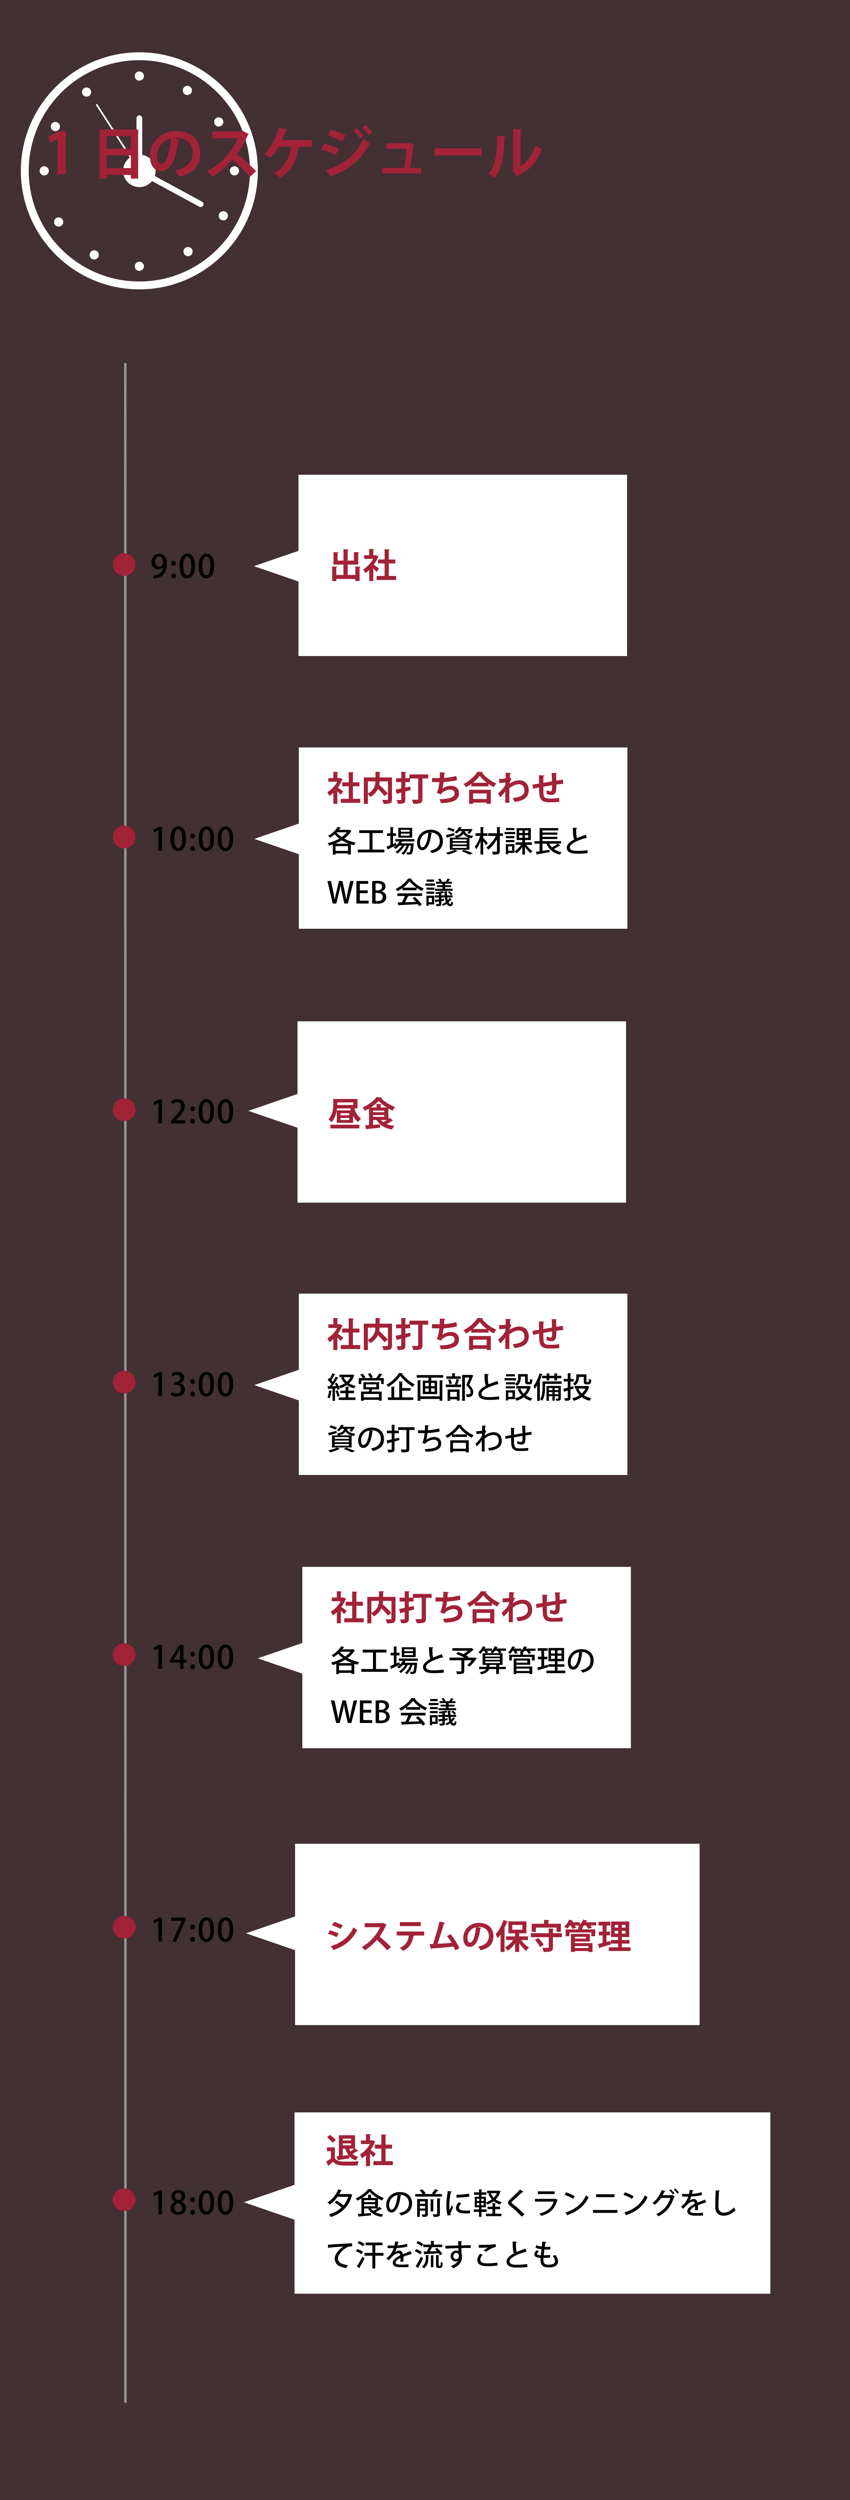 <?xml version="1.0" encoding="utf-8"?>
<!-- Generator: Adobe Illustrator 22.0.1, SVG Export Plug-In . SVG Version: 6.00 Build 0)  -->
<svg version="1.1" id="レイヤー_1" xmlns="http://www.w3.org/2000/svg" xmlns:xlink="http://www.w3.org/1999/xlink" x="0px"
	 y="0px" viewBox="0 0 375.136 1103.057" style="enable-background:new 0 0 375.136 1103.057;" xml:space="preserve">
<rect x="0" y="0" width="375.136" height="1103.057" fill="#333333" stroke="none"/>
<style type="text/css">
	.st0{opacity:0.15;fill:#A22238;}
	.st1{fill:none;stroke:#FFFFFF;stroke-width:0.725;stroke-miterlimit:10;}
	.st2{fill:#FFFFFF;}
	.st3{fill:#A22238;}
	.st4{fill:none;stroke:#989898;stroke-width:1.049;stroke-miterlimit:10;}
</style>
<rect class="st0" width="375.136" height="1103.057"/>
<g>
	<path class="st1" d="M42.547,46.006L61.5,75.378L42.547,46.006z"/>
	<path class="st2" d="M61.5,127.675c-28.837,0-52.297-23.46-52.297-52.297c0-28.837,23.46-52.297,52.297-52.297
		c28.837,0,52.297,23.461,52.297,52.297C113.797,104.215,90.337,127.675,61.5,127.675z M61.5,26.56
		c-26.918,0-48.818,21.9-48.818,48.818s21.899,48.818,48.818,48.818c26.918,0,48.818-21.9,48.818-48.818S88.418,26.56,61.5,26.56z"
		/>
	<path class="st2" d="M68.676,75.378c0,3.963-3.213,7.176-7.176,7.176c-3.963,0-7.175-3.213-7.175-7.176
		c0-3.964,3.213-7.176,7.175-7.176C65.463,68.202,68.676,71.414,68.676,75.378z"/>
	<g>
		<path class="st2" d="M61.5,31.523c-1.119,0-2.03,0.91-2.03,2.029c0,1.119,0.911,2.029,2.03,2.029c1.12,0,2.03-0.91,2.03-2.029
			C63.53,32.434,62.619,31.523,61.5,31.523z"/>
		<path class="st2" d="M61.5,115.464c-1.119,0-2.03,0.91-2.03,2.03c0,1.118,0.911,2.029,2.03,2.029c1.12,0,2.03-0.91,2.03-2.029
			C63.53,116.374,62.619,115.464,61.5,115.464z"/>
		<path class="st2" d="M103.47,73.349c-1.119,0-2.029,0.91-2.029,2.029c0,1.119,0.911,2.03,2.029,2.03c1.119,0,2.03-0.911,2.03-2.03
			C105.5,74.259,104.589,73.349,103.47,73.349z"/>
		<path class="st2" d="M19.529,73.349c-1.119,0-2.029,0.91-2.029,2.029c0,1.119,0.911,2.03,2.029,2.03c1.12,0,2.03-0.911,2.03-2.03
			C21.56,74.259,20.649,73.349,19.529,73.349z"/>
		<path class="st2" d="M99.515,93.425c-0.297-0.158-0.617-0.238-0.95-0.238c-0.754,0-1.441,0.413-1.795,1.077
			c-0.254,0.479-0.307,1.028-0.149,1.547c0.159,0.519,0.51,0.944,0.989,1.198c0.297,0.158,0.617,0.238,0.95,0.238
			c0.753,0,1.441-0.413,1.794-1.078C100.88,95.181,100.503,93.95,99.515,93.425z"/>
		<path class="st2" d="M25.389,54.037c-0.297-0.158-0.616-0.238-0.949-0.238c-0.754,0-1.442,0.413-1.795,1.077
			c-0.525,0.988-0.149,2.22,0.839,2.745c0.297,0.158,0.617,0.238,0.951,0.238c0.754,0,1.442-0.413,1.795-1.078
			C26.755,55.793,26.378,54.562,25.389,54.037z"/>
		<path class="st2" d="M42.526,110.671c-0.297-0.158-0.617-0.238-0.951-0.238c-0.754,0-1.442,0.413-1.794,1.078
			c-0.255,0.479-0.308,1.028-0.149,1.546c0.158,0.519,0.51,0.944,0.988,1.199c0.297,0.158,0.617,0.238,0.95,0.238
			c0.753,0,1.441-0.413,1.795-1.078C43.891,112.428,43.514,111.197,42.526,110.671z"/>
		<path class="st2" d="M84.632,39.295c-0.158-0.518-0.509-0.944-0.988-1.198c-0.297-0.158-0.617-0.238-0.95-0.238
			c-0.753,0-1.441,0.413-1.795,1.077c-0.525,0.989-0.148,2.22,0.84,2.745c0.297,0.158,0.617,0.238,0.95,0.238
			c0.754,0,1.441-0.413,1.795-1.078C84.737,40.362,84.79,39.813,84.632,39.295z"/>
		<path class="st2" d="M84.674,109.887c-0.377-0.566-1.01-0.903-1.691-0.903c-0.4,0-0.789,0.118-1.124,0.342
			c-0.451,0.301-0.758,0.759-0.864,1.291c-0.106,0.531,0.001,1.073,0.302,1.523c0.378,0.566,1.009,0.904,1.69,0.904
			c0.401,0,0.79-0.118,1.125-0.342C85.043,112.08,85.294,110.818,84.674,109.887z"/>
		<path class="st2" d="M40.193,41.01c0.106-0.532-0.002-1.073-0.302-1.524c-0.377-0.566-1.009-0.903-1.69-0.903
			c-0.401,0-0.789,0.118-1.124,0.342c-0.931,0.621-1.183,1.884-0.562,2.815c0.378,0.566,1.01,0.903,1.69,0.903
			c0.401,0,0.79-0.118,1.125-0.342C39.78,42,40.087,41.541,40.193,41.01z"/>
		<path class="st2" d="M27.576,96.824c-0.378-0.566-1.01-0.904-1.69-0.904c-0.401,0-0.79,0.118-1.125,0.342
			c-0.451,0.301-0.758,0.759-0.864,1.291c-0.106,0.532,0.001,1.073,0.302,1.524c0.377,0.566,1.009,0.903,1.69,0.903
			c0.401,0,0.789-0.118,1.124-0.342C27.945,99.017,28.197,97.755,27.576,96.824z"/>
		<path class="st2" d="M98.22,52.673c-0.377-0.566-1.009-0.903-1.691-0.903c-0.4,0-0.789,0.118-1.124,0.342
			c-0.931,0.621-1.183,1.884-0.562,2.815c0.377,0.566,1.009,0.903,1.69,0.903c0.401,0,0.79-0.118,1.124-0.342
			C98.59,54.866,98.841,53.603,98.22,52.673z"/>
	</g>
	<path class="st2" d="M61.5,69.471c-0.7,0-1.269-0.568-1.269-1.269V52.167c0-0.7,0.568-1.269,1.269-1.269s1.269,0.568,1.269,1.269
		v16.035C62.769,68.902,62.2,69.471,61.5,69.471z"/>
	<path class="st2" d="M88.557,91.359c-0.204,0-0.411-0.049-0.604-0.153L67.188,79.943c-0.424-0.229-0.664-0.665-0.664-1.115
		c0-0.205,0.049-0.412,0.153-0.604c0.334-0.615,1.104-0.846,1.72-0.511l20.765,11.263c0.424,0.229,0.664,0.666,0.664,1.115
		c0,0.205-0.049,0.412-0.153,0.604C89.443,91.119,89.007,91.359,88.557,91.359z"/>
</g>
<g>
	<g>
		<path class="st3" d="M25.437,76.888V61.291h-0.05l-3.249,1.7l-0.8-2.65l4.599-2.35h3.1v18.896H25.437z"/>
		<path class="st3" d="M43.913,57.093h17.07v21.719H57.76v-1.625H47.012v1.65h-3.1V57.093z M57.76,60.116H47.012v5.474H57.76V60.116
			z M47.012,74.163H57.76v-5.599H47.012V74.163z"/>
		<path class="st3" d="M79.485,61.541c-0.1,0.226-0.399,0.425-0.75,0.425c-1.024,8.548-3.523,13.496-7.823,13.496
			c-2.724,0-4.698-2.299-4.698-6.548c0-6.398,5.099-11.097,11.472-11.097c7.073,0,10.698,4.198,10.698,9.622
			c0,5.874-3.024,8.923-9.323,10.522c-0.475-0.75-1.175-1.799-1.999-2.649c5.698-1.124,7.973-3.849,7.973-7.823
			c0-4.023-2.8-6.748-7.398-6.748c-0.449,0-0.85,0.05-1.274,0.1L79.485,61.541z M75.512,61.041c-3.8,0.899-6.224,4.174-6.224,7.748
			c0,2.1,0.625,3.574,1.725,3.574C73.462,72.363,75.087,66.89,75.512,61.041z"/>
		<path class="st3" d="M109.809,59.191c-0.075,0.2-0.25,0.351-0.45,0.425c-1.399,3.225-2.699,5.549-4.674,8.273
			c2.449,2,6.123,5.323,8.348,7.697l-2.774,2.45c-1.949-2.325-5.523-5.899-7.623-7.673c-2.35,2.648-5.599,5.698-8.848,7.647
			c-0.5-0.675-1.6-1.824-2.324-2.399c6.224-3.374,11.297-9.373,13.547-14.596H93.738v-3h13.071l0.525-0.175L109.809,59.191z"/>
		<path class="st3" d="M137.558,61.815v2.975h-5.324c-0.05,0.176-0.249,0.301-0.499,0.325c-0.851,5.374-3,10.298-8.073,13.296
			c-0.675-0.574-1.975-1.449-2.774-1.924c4.724-2.574,6.974-7.049,7.598-11.697h-5.548c-1.05,1.8-2.325,3.449-3.625,4.773
			c-0.699-0.475-1.999-1.124-2.874-1.523c3.05-2.65,5.549-7.424,6.573-11.697l3.874,0.799c-0.05,0.226-0.324,0.426-0.725,0.426
			c-0.35,1.074-1.024,2.799-1.699,4.248H137.558z"/>
		<path class="st3" d="M143.088,63.391c2.225,0.575,4.749,1.499,6.398,2.324l-1.35,2.725c-1.624-0.825-4.249-1.874-6.398-2.45
			L143.088,63.391z M143.788,75.038c7.623-2.35,13.271-6.449,16.671-13.848c0.625,0.551,2.05,1.625,2.725,2.051
			c-3.399,7.123-9.522,11.896-16.671,14.296c0.05,0.25-0.075,0.524-0.375,0.675L143.788,75.038z M146.088,57.242
			c2.224,0.649,4.724,1.574,6.448,2.474l-1.55,2.65c-1.75-0.975-4.099-1.975-6.299-2.65L146.088,57.242z M157.46,56.442
			c1,0.899,2.274,2.399,2.949,3.475l-1.524,1.148c-0.575-0.975-1.975-2.699-2.85-3.549L157.46,56.442z M161.259,55.042
			c1,0.926,2.274,2.425,2.949,3.425l-1.5,1.149c-0.624-1-1.974-2.624-2.849-3.475L161.259,55.042z"/>
		<path class="st3" d="M185.808,74.063v2.474h-17.096v-2.474h9.698c0.375-2.275,0.874-6.148,1.124-8.398h-8.947V63.19h9.772
			l0.475-0.15l2.024,0.9c-0.075,0.175-0.225,0.3-0.399,0.375c-0.325,2.375-1.075,7.348-1.45,9.748H185.808z"/>
		<path class="st3" d="M191.688,65.44h20.87v3.148h-19.82c-0.149,0.25-0.5,0.426-0.85,0.475L191.688,65.44z"/>
		<path class="st3" d="M223.287,60.241c-0.025,0.275-0.25,0.5-0.65,0.55c-0.125,7.173-0.8,12.972-4.224,17.596
			c-0.725-0.475-1.925-1.175-2.799-1.624c3.324-3.875,3.773-10.373,3.773-16.771L223.287,60.241z M229.71,73.238
			c3.35-1.85,5.399-5.224,6.523-9.099c0.65,0.551,2.075,1.35,2.825,1.725c-1.8,5.174-4.725,8.824-10.023,11.447
			c-0.125,0.25-0.374,0.5-0.574,0.625l-2.35-2.749l0.399-0.524V56.892l3.899,0.201c-0.05,0.274-0.225,0.523-0.7,0.6V73.238z"/>
	</g>
</g>
<g>
	<path d="M71.969,250.234c-0.504,0.603-1.247,0.98-2.185,0.98c-1.709,0-2.914-1.316-2.914-3.208c0-1.961,1.331-3.712,3.418-3.712
		c2.157,0,3.361,1.835,3.361,4.427c0,3.376-1.666,6.022-4.79,6.359c-0.435,0.069-0.854,0.084-1.148,0.069v-1.303
		c0.308,0.028,0.603,0,1.036-0.056c2.283-0.308,3.054-2.241,3.264-3.558H71.969z M68.495,247.909c0,1.246,0.645,2.157,1.709,2.157
		c0.771,0,1.373-0.448,1.681-0.995c0.07-0.14,0.112-0.322,0.112-0.616c0-1.736-0.603-2.97-1.793-2.97
		C69.195,245.485,68.495,246.494,68.495,247.909z"/>
	<path d="M75.536,248.554c0-0.631,0.435-1.107,1.037-1.107c0.616,0,1.036,0.448,1.036,1.107c0,0.616-0.406,1.092-1.036,1.092
		C75.915,249.645,75.536,249.142,75.536,248.554z M75.536,254.072c0-0.631,0.435-1.106,1.037-1.106c0.616,0,1.036,0.462,1.036,1.106
		c0,0.63-0.406,1.093-1.036,1.093C75.915,255.165,75.536,254.66,75.536,254.072z"/>
	<path d="M79.232,249.758c0-3.445,1.303-5.463,3.487-5.463c2.228,0,3.348,2.157,3.348,5.351c0,3.572-1.288,5.52-3.459,5.52
		C80.409,255.165,79.232,252.994,79.232,249.758z M84.429,249.702c0-2.508-0.532-4.118-1.765-4.118
		c-1.064,0-1.793,1.484-1.793,4.118c0,2.619,0.645,4.16,1.765,4.16C84.009,253.862,84.429,251.887,84.429,249.702z"/>
	<path d="M87.66,249.758c0-3.445,1.303-5.463,3.487-5.463c2.228,0,3.348,2.157,3.348,5.351c0,3.572-1.288,5.52-3.459,5.52
		C88.837,255.165,87.66,252.994,87.66,249.758z M92.856,249.702c0-2.508-0.532-4.118-1.765-4.118c-1.064,0-1.793,1.484-1.793,4.118
		c0,2.619,0.645,4.16,1.765,4.16C92.436,253.862,92.856,251.887,92.856,249.702z"/>
</g>
<g>
	<path d="M69.853,616.011v-9.063h-0.028l-1.778,0.98l-0.364-1.191l2.381-1.275h1.373v10.549H69.853z"/>
	<path d="M79.388,610.323c1.19,0.225,2.213,1.191,2.213,2.676c0,1.723-1.316,3.166-3.712,3.166c-1.093,0-2.073-0.322-2.577-0.658
		l0.42-1.248c0.378,0.252,1.219,0.604,2.087,0.604c1.499,0,2.115-0.98,2.115-1.92c0-1.359-1.148-1.988-2.396-1.988h-0.714v-1.164
		h0.687c0.91,0,2.101-0.545,2.101-1.709c0-0.826-0.532-1.484-1.652-1.484c-0.742,0-1.471,0.352-1.877,0.631l-0.406-1.162
		c0.532-0.393,1.555-0.771,2.646-0.771c1.976,0,2.942,1.191,2.942,2.535c0,1.08-0.673,2.018-1.877,2.467V610.323z"/>
	<path d="M83.964,609.554c0-0.631,0.435-1.107,1.037-1.107c0.616,0,1.036,0.447,1.036,1.107c0,0.615-0.406,1.092-1.036,1.092
		C84.343,610.645,83.964,610.142,83.964,609.554z M83.964,615.071c0-0.631,0.435-1.105,1.037-1.105c0.616,0,1.036,0.461,1.036,1.105
		c0,0.631-0.406,1.094-1.036,1.094C84.343,616.165,83.964,615.659,83.964,615.071z"/>
	<path d="M87.66,610.757c0-3.445,1.303-5.463,3.487-5.463c2.228,0,3.348,2.158,3.348,5.352c0,3.572-1.288,5.52-3.459,5.52
		C88.837,616.165,87.66,613.993,87.66,610.757z M92.856,610.702c0-2.508-0.532-4.119-1.765-4.119c-1.064,0-1.793,1.484-1.793,4.119
		c0,2.619,0.645,4.16,1.765,4.16C92.436,614.862,92.856,612.886,92.856,610.702z"/>
	<path d="M96.088,610.757c0-3.445,1.303-5.463,3.487-5.463c2.228,0,3.349,2.158,3.349,5.352c0,3.572-1.289,5.52-3.46,5.52
		C97.264,616.165,96.088,613.993,96.088,610.757z M101.284,610.702c0-2.508-0.531-4.119-1.765-4.119
		c-1.064,0-1.793,1.484-1.793,4.119c0,2.619,0.645,4.16,1.765,4.16C100.864,614.862,101.284,612.886,101.284,610.702z"/>
</g>
<g>
	<path d="M69.853,495.678v-9.063h-0.028l-1.778,0.98l-0.364-1.191l2.381-1.274h1.373v10.548H69.853z"/>
	<path d="M81.784,495.678h-6.416v-0.994l1.106-1.163c2.228-2.283,3.46-3.74,3.46-5.323c0-1.022-0.49-1.919-1.82-1.919
		c-0.813,0-1.541,0.435-2.031,0.827l-0.49-1.163c0.645-0.532,1.666-0.98,2.843-0.98c2.171,0,3.124,1.471,3.124,3.067
		c0,1.934-1.316,3.544-3.151,5.394l-0.869,0.882v0.028h4.245V495.678z"/>
	<path d="M83.964,489.221c0-0.631,0.435-1.107,1.037-1.107c0.616,0,1.036,0.448,1.036,1.107c0,0.616-0.406,1.092-1.036,1.092
		C84.343,490.312,83.964,489.809,83.964,489.221z M83.964,494.739c0-0.631,0.435-1.106,1.037-1.106c0.616,0,1.036,0.462,1.036,1.106
		c0,0.63-0.406,1.093-1.036,1.093C84.343,495.832,83.964,495.327,83.964,494.739z"/>
	<path d="M87.66,490.425c0-3.445,1.303-5.463,3.487-5.463c2.228,0,3.348,2.157,3.348,5.351c0,3.572-1.288,5.52-3.459,5.52
		C88.837,495.832,87.66,493.661,87.66,490.425z M92.856,490.369c0-2.508-0.532-4.118-1.765-4.118c-1.064,0-1.793,1.484-1.793,4.118
		c0,2.619,0.645,4.16,1.765,4.16C92.436,494.529,92.856,492.554,92.856,490.369z"/>
	<path d="M96.088,490.425c0-3.445,1.303-5.463,3.487-5.463c2.228,0,3.349,2.157,3.349,5.351c0,3.572-1.289,5.52-3.46,5.52
		C97.264,495.832,96.088,493.661,96.088,490.425z M101.284,490.369c0-2.508-0.531-4.118-1.765-4.118
		c-1.064,0-1.793,1.484-1.793,4.118c0,2.619,0.645,4.16,1.765,4.16C100.864,494.529,101.284,492.554,101.284,490.369z"/>
</g>
<g>
	<path d="M69.853,736.344v-9.063h-0.028l-1.778,0.98l-0.364-1.191l2.381-1.274h1.373v10.548H69.853z"/>
	<path d="M80.971,736.344h-1.527v-2.787h-4.412v-1.051l4.132-6.71h1.808v6.527h1.316v1.233h-1.316V736.344z M76.558,732.323h2.886
		v-3.165c0-0.603,0.028-1.233,0.07-1.835h-0.057c-0.322,0.672-0.588,1.19-0.882,1.751l-2.018,3.222V732.323z"/>
	<path d="M83.964,729.887c0-0.631,0.435-1.107,1.037-1.107c0.616,0,1.036,0.448,1.036,1.107c0,0.616-0.406,1.092-1.036,1.092
		C84.343,730.978,83.964,730.475,83.964,729.887z M83.964,735.405c0-0.631,0.435-1.106,1.037-1.106c0.616,0,1.036,0.462,1.036,1.106
		c0,0.63-0.406,1.093-1.036,1.093C84.343,736.498,83.964,735.993,83.964,735.405z"/>
	<path d="M87.66,731.091c0-3.445,1.303-5.463,3.487-5.463c2.228,0,3.348,2.157,3.348,5.351c0,3.572-1.288,5.52-3.459,5.52
		C88.837,736.498,87.66,734.327,87.66,731.091z M92.856,731.035c0-2.508-0.532-4.118-1.765-4.118c-1.064,0-1.793,1.484-1.793,4.118
		c0,2.619,0.645,4.16,1.765,4.16C92.436,735.195,92.856,733.22,92.856,731.035z"/>
	<path d="M96.088,731.091c0-3.445,1.303-5.463,3.487-5.463c2.228,0,3.349,2.157,3.349,5.351c0,3.572-1.289,5.52-3.46,5.52
		C97.264,736.498,96.088,734.327,96.088,731.091z M101.284,731.035c0-2.508-0.531-4.118-1.765-4.118
		c-1.064,0-1.793,1.484-1.793,4.118c0,2.619,0.645,4.16,1.765,4.16C100.864,735.195,101.284,733.22,101.284,731.035z"/>
</g>
<g>
	<path d="M69.853,977.011v-9.063h-0.028l-1.778,0.98l-0.364-1.191l2.381-1.274h1.373v10.548H69.853z"/>
	<path d="M77.203,971.45c-1.051-0.547-1.569-1.443-1.569-2.354c0-1.681,1.359-2.802,3.124-2.802c2.018,0,2.956,1.331,2.956,2.605
		c0,0.896-0.477,1.849-1.625,2.438v0.042c1.148,0.504,1.975,1.429,1.975,2.718c0,1.835-1.457,3.067-3.445,3.067
		c-2.157,0-3.348-1.345-3.348-2.83c0-1.345,0.798-2.311,1.933-2.843V971.45z M80.425,974.251c0-1.177-0.784-1.835-1.933-2.213
		c-1.022,0.351-1.583,1.163-1.583,2.102c0,1.036,0.672,1.877,1.751,1.877C79.78,976.017,80.425,975.218,80.425,974.251z
		 M77.175,968.998c0,0.967,0.687,1.541,1.682,1.877c0.729-0.294,1.316-0.98,1.316-1.82c0-0.827-0.42-1.625-1.471-1.625
		C77.665,967.43,77.175,968.2,77.175,968.998z"/>
	<path d="M83.964,970.554c0-0.631,0.435-1.107,1.037-1.107c0.616,0,1.036,0.448,1.036,1.107c0,0.616-0.406,1.092-1.036,1.092
		C84.343,971.645,83.964,971.142,83.964,970.554z M83.964,976.072c0-0.631,0.435-1.106,1.037-1.106c0.616,0,1.036,0.462,1.036,1.106
		c0,0.63-0.406,1.093-1.036,1.093C84.343,977.165,83.964,976.66,83.964,976.072z"/>
	<path d="M87.66,971.758c0-3.445,1.303-5.463,3.487-5.463c2.228,0,3.348,2.157,3.348,5.351c0,3.572-1.288,5.52-3.459,5.52
		C88.837,977.165,87.66,974.994,87.66,971.758z M92.856,971.702c0-2.508-0.532-4.118-1.765-4.118c-1.064,0-1.793,1.484-1.793,4.118
		c0,2.619,0.645,4.16,1.765,4.16C92.436,975.862,92.856,973.887,92.856,971.702z"/>
	<path d="M96.088,971.758c0-3.445,1.303-5.463,3.487-5.463c2.228,0,3.349,2.157,3.349,5.351c0,3.572-1.289,5.52-3.46,5.52
		C97.264,977.165,96.088,974.994,96.088,971.758z M101.284,971.702c0-2.508-0.531-4.118-1.765-4.118
		c-1.064,0-1.793,1.484-1.793,4.118c0,2.619,0.645,4.16,1.765,4.16C100.864,975.862,101.284,973.887,101.284,971.702z"/>
</g>
<g>
	<path d="M69.853,375.345v-9.063h-0.028l-1.778,0.98l-0.364-1.191l2.381-1.275h1.373v10.549H69.853z"/>
	<path d="M75.242,370.091c0-3.445,1.303-5.463,3.487-5.463c2.228,0,3.349,2.158,3.349,5.352c0,3.572-1.289,5.52-3.46,5.52
		C76.419,375.499,75.242,373.327,75.242,370.091z M80.438,370.036c0-2.508-0.531-4.119-1.765-4.119
		c-1.064,0-1.793,1.484-1.793,4.119c0,2.619,0.645,4.16,1.765,4.16C80.018,374.196,80.438,372.22,80.438,370.036z"/>
	<path d="M83.964,368.888c0-0.631,0.435-1.107,1.037-1.107c0.616,0,1.036,0.447,1.036,1.107c0,0.615-0.406,1.092-1.036,1.092
		C84.343,369.979,83.964,369.476,83.964,368.888z M83.964,374.405c0-0.631,0.435-1.105,1.037-1.105c0.616,0,1.036,0.461,1.036,1.105
		c0,0.631-0.406,1.094-1.036,1.094C84.343,375.499,83.964,374.993,83.964,374.405z"/>
	<path d="M87.66,370.091c0-3.445,1.303-5.463,3.487-5.463c2.228,0,3.348,2.158,3.348,5.352c0,3.572-1.288,5.52-3.459,5.52
		C88.837,375.499,87.66,373.327,87.66,370.091z M92.856,370.036c0-2.508-0.532-4.119-1.765-4.119c-1.064,0-1.793,1.484-1.793,4.119
		c0,2.619,0.645,4.16,1.765,4.16C92.436,374.196,92.856,372.22,92.856,370.036z"/>
	<path d="M96.088,370.091c0-3.445,1.303-5.463,3.487-5.463c2.228,0,3.349,2.158,3.349,5.352c0,3.572-1.289,5.52-3.46,5.52
		C97.264,375.499,96.088,373.327,96.088,370.091z M101.284,370.036c0-2.508-0.531-4.119-1.765-4.119
		c-1.064,0-1.793,1.484-1.793,4.119c0,2.619,0.645,4.16,1.765,4.16C100.864,374.196,101.284,372.22,101.284,370.036z"/>
</g>
<g>
	<path d="M69.853,856.677v-9.063h-0.028l-1.778,0.98l-0.364-1.191l2.381-1.273h1.373v10.547H69.853z"/>
	<path d="M75.536,846.13h6.373v1.021l-4.188,9.525h-1.667l4.188-9.174v-0.029h-4.707V846.13z"/>
	<path d="M83.964,850.22c0-0.631,0.435-1.107,1.037-1.107c0.616,0,1.036,0.449,1.036,1.107c0,0.617-0.406,1.092-1.036,1.092
		C84.343,851.311,83.964,850.808,83.964,850.22z M83.964,855.739c0-0.631,0.435-1.107,1.037-1.107c0.616,0,1.036,0.463,1.036,1.107
		c0,0.629-0.406,1.092-1.036,1.092C84.343,856.831,83.964,856.327,83.964,855.739z"/>
	<path d="M87.66,851.425c0-3.445,1.303-5.463,3.487-5.463c2.228,0,3.348,2.156,3.348,5.35c0,3.572-1.288,5.52-3.459,5.52
		C88.837,856.831,87.66,854.661,87.66,851.425z M92.856,851.368c0-2.508-0.532-4.117-1.765-4.117c-1.064,0-1.793,1.484-1.793,4.117
		c0,2.619,0.645,4.16,1.765,4.16C92.436,855.528,92.856,853.554,92.856,851.368z"/>
	<path d="M96.088,851.425c0-3.445,1.303-5.463,3.487-5.463c2.228,0,3.349,2.156,3.349,5.35c0,3.572-1.289,5.52-3.46,5.52
		C97.264,856.831,96.088,854.661,96.088,851.425z M101.284,851.368c0-2.508-0.531-4.117-1.765-4.117
		c-1.064,0-1.793,1.484-1.793,4.117c0,2.619,0.645,4.16,1.765,4.16C100.864,855.528,101.284,853.554,101.284,851.368z"/>
</g>
<g>
	<line class="st4" x1="55.352" y1="1060.163" x2="55.303" y2="160.163"/>
	<circle class="st3" cx="54.786" cy="970.561" r="5"/>
	<circle class="st3" cx="54.786" cy="850.315" r="5"/>
	<circle class="st3" cx="54.786" cy="730.07" r="5"/>
	<circle class="st3" cx="54.786" cy="609.824" r="5"/>
	<circle class="st3" cx="54.786" cy="489.579" r="5"/>
	<circle class="st3" cx="54.786" cy="369.333" r="5"/>
	<circle class="st3" cx="54.786" cy="249.087" r="5"/>
</g>
<g>
	<rect x="130.226" y="813.513" class="st2" width="178.53" height="80"/>
	<polygon class="st2" points="108.54,853.013 139.54,842.362 139.54,863.663 	"/>
</g>
<g>
	<g>
		<path class="st3" d="M145.582,851.688c1.335,0.346,2.85,0.9,3.84,1.396l-0.81,1.635c-0.976-0.495-2.551-1.125-3.84-1.47
			L145.582,851.688z M146.002,858.679c4.604-1.425,7.95-3.87,10.005-8.31c0.375,0.33,1.244,0.975,1.635,1.229
			c-2.04,4.275-5.699,7.125-10.005,8.58c0.03,0.15-0.045,0.314-0.239,0.405L146.002,858.679z M147.382,847.999
			c1.335,0.39,2.835,0.945,3.87,1.485l-0.931,1.59c-1.049-0.585-2.459-1.186-3.779-1.59L147.382,847.999z"/>
		<path class="st3" d="M170.616,849.229c-0.045,0.119-0.149,0.21-0.27,0.255c-0.84,1.935-1.62,3.329-2.805,4.965
			c1.47,1.199,3.674,3.194,5.01,4.619l-1.665,1.471c-1.17-1.396-3.315-3.54-4.575-4.605c-1.41,1.59-3.359,3.42-5.31,4.59
			c-0.3-0.405-0.96-1.095-1.396-1.439c3.735-2.025,6.78-5.625,8.131-8.76h-6.766v-1.8h7.845l0.315-0.105L170.616,849.229z"/>
		<path class="st3" d="M187.206,853.983l-4.709,0.016l0.3,0.09c-0.046,0.09-0.15,0.195-0.345,0.195
			c-0.405,2.46-1.365,4.904-4.516,6.479c-0.285-0.315-1.05-0.99-1.455-1.29c2.955-1.5,3.676-3.225,3.961-5.49h-5.355v-1.755h12.119
			V853.983z M185.677,849.829h-9.21v-1.755h9.21V849.829z"/>
		<path class="st3" d="M200.917,860.493c-0.24-0.6-0.48-1.14-0.735-1.635c-3.285,0.375-7.425,0.705-9.645,0.811
			c-0.045,0.165-0.181,0.3-0.33,0.33l-0.63-2.235c0.436,0,0.96-0.015,1.545-0.03c0.915-2.79,2.175-7.064,2.88-9.93l2.415,0.615
			c-0.045,0.165-0.225,0.271-0.465,0.271c-0.735,2.534-1.875,6.119-2.85,8.97c1.77-0.075,4.635-0.285,6.209-0.45
			c-0.63-1.065-1.365-2.13-2.055-2.94l1.605-0.885c1.484,1.725,3.104,4.439,3.914,6.195L200.917,860.493z"/>
		<path class="st3" d="M212.422,850.639c-0.06,0.136-0.24,0.255-0.45,0.255c-0.615,5.13-2.115,8.101-4.695,8.101
			c-1.635,0-2.819-1.381-2.819-3.931c0-3.84,3.06-6.659,6.885-6.659c4.245,0,6.42,2.52,6.42,5.774c0,3.525-1.815,5.354-5.595,6.314
			c-0.285-0.449-0.705-1.079-1.2-1.59c3.42-0.675,4.784-2.31,4.784-4.694c0-2.415-1.68-4.05-4.439-4.05
			c-0.27,0-0.51,0.03-0.765,0.06L212.422,850.639z M210.036,850.339c-2.279,0.54-3.734,2.505-3.734,4.65
			c0,1.26,0.375,2.145,1.035,2.145C208.806,857.134,209.782,853.849,210.036,850.339z"/>
		<path class="st3" d="M224.212,847.819c-0.061,0.12-0.195,0.194-0.42,0.18c-0.375,0.96-0.811,1.935-1.29,2.865l0.555,0.149
			c-0.03,0.136-0.135,0.24-0.39,0.255v9.975h-1.74v-7.709c-0.42,0.614-0.855,1.185-1.305,1.68c-0.165-0.45-0.6-1.38-0.855-1.815
			c1.32-1.395,2.655-3.869,3.45-6.27L224.212,847.819z M233.046,855.994h-3c0.886,1.319,2.19,2.564,3.465,3.3
			c-0.404,0.345-0.989,0.989-1.274,1.439c-1.11-0.795-2.204-2.024-3.09-3.375v3.87h-1.8v-3.78c-0.93,1.335-2.07,2.49-3.27,3.255
			c-0.271-0.449-0.84-1.095-1.245-1.439c1.364-0.705,2.7-1.935,3.645-3.27h-3.104v-1.636h3.975v-1.335h-2.97v-5.279h7.95v5.279
			h-3.181v1.335h3.899V855.994z M226.087,849.319v2.114h4.455v-2.114H226.087z"/>
		<path class="st3" d="M247.971,852.964v1.755h-3.945v4.425c0,1.8-0.705,2.1-4.064,2.1c-0.075-0.54-0.375-1.335-0.615-1.829
			c0.585,0.029,1.215,0.029,1.695,0.029c1.02,0,1.125,0,1.125-0.33v-4.395h-7.904v-1.755h7.904v-2.07l2.265,0.105
			c-0.03,0.15-0.12,0.255-0.405,0.3v1.665H247.971z M236.497,850.489v1.89h-1.83v-3.585h5.43v-1.725l2.355,0.12
			c-0.016,0.165-0.135,0.255-0.436,0.3v1.305h5.52v3.585h-1.92v-1.89H236.497z M238.372,859.099c-0.375-0.87-1.381-2.189-2.28-3.135
			l1.44-0.915c0.914,0.885,1.949,2.13,2.385,3.015L238.372,859.099z"/>
		<path class="st3" d="M263.077,848.134v1.41h-2.521c0.271,0.36,0.51,0.735,0.646,1.021l-1.666,0.465
			c-0.164-0.391-0.539-0.99-0.899-1.485h-0.931c-0.225,0.285-0.465,0.555-0.719,0.795l0.314,0.016
			c-0.016,0.149-0.12,0.239-0.375,0.27v0.66h5.789v3h-1.754v-1.65h-9.645v1.65h-1.695v-3h5.564v-1.05l0.766,0.045
			c-0.285-0.15-0.586-0.3-0.811-0.405c0.135-0.105,0.27-0.21,0.405-0.33h-1.875c0.226,0.375,0.435,0.765,0.54,1.05l-1.62,0.465
			c-0.12-0.404-0.42-1.005-0.72-1.515h-0.27c-0.391,0.54-0.811,1.035-1.23,1.425c-0.33-0.285-0.96-0.705-1.35-0.915
			c0.854-0.72,1.709-1.949,2.174-3.104l1.906,0.63c-0.061,0.09-0.181,0.165-0.375,0.15c-0.061,0.135-0.136,0.27-0.211,0.404h3.375
			v1.065c0.6-0.646,1.125-1.455,1.439-2.25l1.936,0.57c-0.061,0.135-0.195,0.18-0.375,0.165c-0.075,0.149-0.15,0.3-0.24,0.449
			H263.077z M253.686,856.639v0.69h7.8v3.914h-1.8v-0.404h-6v0.404h-1.725v-7.979h8.369v3.375H253.686z M258.547,854.554h-4.86
			v0.795h4.86V854.554z M259.686,858.648h-6v0.855h6V858.648z"/>
		<path class="st3" d="M267.667,856.834l1.755-0.45c0,0.015,0.015,0.045,0.194,1.53c-1.784,0.524-3.689,1.08-4.904,1.425
			c-0.029,0.149-0.15,0.225-0.255,0.255l-0.54-1.875c0.57-0.12,1.26-0.285,2.025-0.465v-3.33h-1.65v-1.649h1.65v-2.7h-1.771v-1.665
			h5.175v1.665h-1.68v2.7h1.561v1.649h-1.561V856.834z M274.462,859.204h3.84v1.619h-9.615v-1.619h4.11v-1.65h-3.149v-1.59h3.149
			v-1.305h-3.09v-6.84h8.009v6.84h-3.254v1.305h3.359v1.59h-3.359V859.204z M271.297,849.334v1.185h1.5v-1.185H271.297z
			 M271.297,853.129h1.5v-1.185h-1.5V853.129z M276.052,850.518v-1.185h-1.59v1.185H276.052z M276.052,853.129v-1.185h-1.59v1.185
			H276.052z"/>
	</g>
</g>
<g>
	<rect x="131.732" y="209.457" class="st2" width="145" height="80"/>
	<polygon class="st2" points="112.046,249.806 143.046,260.457 143.046,239.156 	"/>
</g>
<g>
	<g>
		<path class="st3" d="M156.822,249.915l2.28,0.135c-0.016,0.137-0.12,0.24-0.405,0.285v6h-1.875v-0.885h-8.399v0.9h-1.83v-6.436
			l2.25,0.121c-0.016,0.15-0.135,0.254-0.42,0.285v3.359h3.165v-4.574h-4.396v-5.506l2.221,0.135c-0.016,0.15-0.135,0.24-0.42,0.285
			v3.33h2.595v-5.01l2.28,0.121c-0.016,0.148-0.136,0.238-0.42,0.299v4.59h2.744v-3.75l2.311,0.121
			c-0.016,0.148-0.121,0.24-0.406,0.299v5.086h-4.648v4.574h3.374V249.915z"/>
		<path class="st3" d="M167.083,245.565c-0.045,0.105-0.135,0.18-0.256,0.225c-0.449,1.17-1.094,2.326-1.859,3.375
			c0.734,0.512,1.98,1.426,2.324,1.695l-1.049,1.484c-0.346-0.42-0.931-1.004-1.5-1.529v5.535h-1.785v-4.875
			c-0.585,0.555-1.186,1.02-1.801,1.41c-0.149-0.465-0.584-1.35-0.869-1.695c1.725-0.959,3.375-2.686,4.38-4.59h-3.915v-1.619h2.205
			v-2.791l2.189,0.121c-0.015,0.15-0.135,0.24-0.404,0.285v2.385h0.885l0.27-0.076L167.083,245.565z M171.597,254.13h3.225v1.771
			h-8.579v-1.771h3.494v-5.533h-2.88v-1.74h2.88v-4.531l2.266,0.137c-0.016,0.148-0.136,0.238-0.405,0.283v4.111h2.864v1.74h-2.864
			V254.13z"/>
	</g>
</g>
<g>
	<rect x="131.292" y="450.631" class="st2" width="145" height="80"/>
	<polygon class="st2" points="109.606,490.131 140.606,479.48 140.606,500.781 	"/>
</g>
<g>
	<g>
		<path class="st3" d="M157.762,489.062h-1.364c0.6,1.89,1.59,3.584,2.984,4.484c-0.436,0.36-1.035,1.065-1.32,1.56
			c-0.914-0.675-1.649-1.635-2.234-2.76v3.09h-7.186v-5.52h6.211c-0.09-0.285-0.166-0.57-0.24-0.854h-5.85
			c-0.24,2.069-0.885,4.439-2.461,6.09c-0.254-0.346-0.989-1.051-1.35-1.275c1.936-2.01,2.131-4.89,2.131-6.899v-2.085h10.679
			V489.062z M145.837,497.882v-1.635h12.766v1.635H145.837z M148.867,486.393v0.6c0,0.18,0,0.36-0.015,0.555h7.08v-1.154H148.867z
			 M154.117,492.077v-0.9h-3.84v0.9H154.117z M154.117,494.162v-0.9h-3.84v0.9H154.117z"/>
		<path class="st3" d="M171.412,493.667c0.21-0.15,0.42-0.315,0.585-0.465l1.484,1.274c-0.06,0.045-0.164,0.075-0.27,0.075
			c-0.061,0-0.105,0-0.165-0.015c-0.614,0.404-1.545,0.96-2.399,1.41c0.975,0.404,2.129,0.675,3.449,0.824
			c-0.375,0.375-0.855,1.096-1.08,1.575c-3.24-0.54-5.43-1.86-6.779-4.2h-1.59v2.16c0.99-0.06,2.039-0.135,3.06-0.21v1.485
			c-2.13,0.225-4.364,0.45-5.805,0.569c-0.015,0.136-0.135,0.226-0.271,0.24l-0.539-1.845l1.77-0.12v-7.29
			c-0.6,0.346-1.215,0.66-1.83,0.945c-0.225-0.405-0.675-1.095-1.035-1.439c2.521-1.051,4.995-2.94,6.165-4.561l2.385,0.12
			c-0.03,0.135-0.18,0.24-0.374,0.271c1.439,1.649,4.02,3.21,6.225,3.96c-0.42,0.449-0.84,1.079-1.141,1.604
			c-0.6-0.27-1.23-0.585-1.845-0.945V493.667z M168.007,488.643h2.655c-1.396-0.886-2.715-1.92-3.555-2.91
			c-0.796,0.96-2.04,1.995-3.45,2.91h2.505v-1.545l2.25,0.119c-0.015,0.15-0.12,0.24-0.405,0.285V488.643z M164.647,490.007v0.72
			h4.949v-0.72H164.647z M164.647,491.987v0.795h4.949v-0.795H164.647z M168.067,494.146c0.314,0.36,0.66,0.69,1.08,0.99
			c0.51-0.285,1.064-0.63,1.59-0.99H168.067z"/>
	</g>
</g>
<g>
	<rect x="129.986" y="932.027" class="st2" width="210" height="80"/>
	<polygon class="st2" points="107.604,971.678 138.604,961.027 138.604,982.329 	"/>
</g>
<g>
	<g>
		<path class="st3" d="M147.805,947.464v4.77c0.93,1.516,2.745,1.516,5.37,1.516c1.725,0,3.765-0.045,5.159-0.166
			c-0.194,0.436-0.479,1.307-0.569,1.83c-1.11,0.061-2.67,0.09-4.14,0.09c-3.36,0-5.16,0-6.615-1.725
			c-0.66,0.586-1.335,1.17-1.904,1.621c0,0.164-0.061,0.254-0.211,0.299l-0.914-1.979c0.645-0.391,1.41-0.887,2.069-1.41v-3.18
			h-1.755v-1.666H147.805z M145.645,941.944c0.916,0.631,2.025,1.561,2.535,2.279l-1.425,1.201c-0.465-0.721-1.545-1.727-2.444-2.4
			L145.645,941.944z M154.18,952.323c-1.785,0.285-3.615,0.555-4.8,0.721c-0.03,0.135-0.136,0.225-0.255,0.24l-0.631-1.891
			l1.065-0.09v-9.195h7.14v5.76l1.41,1.186c-0.061,0.061-0.165,0.09-0.285,0.09c-0.045,0-0.105,0-0.164-0.014
			c-0.511,0.344-1.336,0.824-2.056,1.199c0.675,0.629,1.515,1.109,2.535,1.395c-0.39,0.359-0.9,1.064-1.14,1.545
			c-1.186-0.42-2.115-1.064-2.836-1.92L154.18,952.323z M154.946,943.624h-3.646v0.779h3.646V943.624z M151.301,946.55h3.646v-0.84
			h-3.646V946.55z M151.301,948.063v3.076c0.795-0.076,1.649-0.166,2.489-0.256c-0.569-0.795-1.004-1.74-1.334-2.82H151.301z
			 M154.091,948.063c0.18,0.42,0.375,0.811,0.615,1.17c0.524-0.344,1.094-0.779,1.545-1.17H154.091z"/>
		<path class="st3" d="M165.64,944.974c-0.045,0.105-0.135,0.18-0.255,0.225c-0.45,1.17-1.095,2.326-1.859,3.375
			c0.734,0.512,1.979,1.426,2.324,1.695l-1.05,1.484c-0.345-0.42-0.931-1.004-1.5-1.529v5.535h-1.784v-4.875
			c-0.586,0.555-1.186,1.02-1.801,1.41c-0.15-0.465-0.585-1.35-0.869-1.695c1.725-0.959,3.374-2.686,4.379-4.59h-3.914v-1.619h2.205
			v-2.791l2.189,0.121c-0.016,0.15-0.135,0.24-0.405,0.285v2.385h0.886l0.27-0.076L165.64,944.974z M170.155,953.538h3.225v1.771
			h-8.579v-1.771h3.495v-5.533h-2.881v-1.74h2.881v-4.531l2.265,0.137c-0.015,0.148-0.136,0.238-0.405,0.283v4.111h2.865v1.74
			h-2.865V953.538z"/>
	</g>
</g>
<g>
	<path d="M154.587,967.987l0.91,0.468c-0.027,0.078-0.104,0.143-0.17,0.169c-1.365,5.239-4.966,8.217-9.387,9.581
		c-0.155-0.363-0.48-0.923-0.754-1.195c2.055-0.56,3.979-1.548,5.513-3.004c-0.728-0.715-1.963-1.625-3.003-2.235l0.884-0.819
		c1.015,0.572,2.249,1.404,3.017,2.106c0.91-1.066,1.625-2.327,2.119-3.783h-4.732c-0.975,1.365-2.158,2.548-3.445,3.393
		c-0.234-0.26-0.715-0.688-1.014-0.91c2.027-1.209,3.822-3.393,4.811-5.811l1.533,0.52c-0.052,0.104-0.169,0.169-0.352,0.144
		c-0.221,0.493-0.48,0.987-0.754,1.456h4.59L154.587,967.987z"/>
	<path d="M166.805,974.227c0.261-0.183,0.508-0.364,0.703-0.533l1.053,0.871c-0.039,0.039-0.117,0.064-0.208,0.064
		c-0.039,0-0.078,0-0.13-0.013c-0.637,0.442-1.625,1.015-2.496,1.469c0.949,0.481,2.105,0.807,3.419,0.976
		c-0.261,0.247-0.585,0.741-0.741,1.079c-2.82-0.494-4.836-1.677-5.98-3.731h-1.703v2.262c0.963-0.077,1.99-0.155,3.004-0.246
		l0.013,1.014c-1.925,0.221-3.952,0.416-5.214,0.533c-0.025,0.117-0.116,0.182-0.221,0.208l-0.39-1.313l1.586-0.104v-6.748
		c-0.571,0.352-1.17,0.677-1.769,0.949c-0.168-0.272-0.467-0.728-0.715-0.975c2.211-0.962,4.408-2.652,5.447-4.108l1.69,0.078
		c-0.026,0.117-0.13,0.195-0.286,0.221c1.262,1.456,3.563,2.912,5.5,3.641c-0.273,0.299-0.572,0.728-0.781,1.092
		c-0.571-0.26-1.183-0.572-1.781-0.936V974.227z M163.738,969.794h2.769c-1.326-0.818-2.586-1.82-3.393-2.769
		c-0.741,0.909-1.911,1.911-3.264,2.769h2.627v-1.469l1.56,0.104c-0.013,0.104-0.091,0.183-0.299,0.208V969.794z M160.721,970.756
		v0.871h4.836v-0.871H160.721z M160.721,972.524v0.936h4.836v-0.936H160.721z M163.686,974.409c0.285,0.403,0.65,0.768,1.078,1.079
		c0.56-0.299,1.209-0.688,1.781-1.079H163.686z"/>
	<path d="M177.115,968.702c-0.039,0.117-0.169,0.208-0.351,0.208c-0.508,4.264-1.834,7.293-4.018,7.293
		c-1.262,0-2.275-1.157-2.275-3.289c0-3.224,2.535-5.746,5.902-5.746c3.731,0,5.486,2.275,5.486,4.953
		c0,3.081-1.677,4.615-4.889,5.408c-0.194-0.299-0.494-0.754-0.818-1.104c2.977-0.586,4.329-2.016,4.329-4.265
		c0-2.119-1.403-3.783-4.121-3.783c-0.183,0-0.351,0.013-0.533,0.026L177.115,968.702z M175.451,968.481
		c-2.288,0.402-3.718,2.327-3.718,4.394c0,1.235,0.455,2.041,1.053,2.041C174.19,974.916,175.178,971.783,175.451,968.481z"/>
	<path d="M193.495,966.466c-0.052,0.091-0.168,0.13-0.338,0.13c-0.324,0.43-0.845,1.015-1.3,1.456h3.211v1.118h-11.804v-1.118h3.25
		c-0.299-0.494-0.846-1.144-1.34-1.611l1.118-0.494c0.572,0.52,1.248,1.273,1.56,1.794l-0.701,0.312h4.107l-0.662-0.286
		c0.468-0.507,1.078-1.286,1.416-1.872L193.495,966.466z M188.828,970.236v6.644c0,1.156-0.61,1.261-2.353,1.261
		c-0.053-0.313-0.234-0.78-0.403-1.066c0.247,0.013,0.493,0.013,0.702,0.013c0.857,0,0.857,0,0.857-0.221v-1.495h-2.353v2.77h-1.171
		v-7.904H188.828z M187.632,971.289h-2.353v1.079h2.353V971.289z M185.279,974.435h2.353v-1.131h-2.353V974.435z M191.532,970.444
		c-0.013,0.117-0.091,0.182-0.299,0.221v5.083h-1.184v-5.382L191.532,970.444z M194.145,976.763c0,1.183-0.494,1.417-2.717,1.391
		c-0.065-0.325-0.26-0.845-0.442-1.17c0.377,0.013,0.741,0.026,1.026,0.026c0.91,0,0.91-0.014,0.91-0.261v-6.772l1.521,0.077
		c-0.013,0.104-0.091,0.183-0.299,0.222V976.763z"/>
	<path d="M199.397,966.96c-0.026,0.143-0.156,0.221-0.416,0.234c-0.469,2.21-0.676,4.537-0.676,5.771
		c0,0.858,0.025,1.678,0.117,2.197c0.207-0.507,0.74-1.729,0.909-2.171l0.663,0.897c-0.48,1.104-0.91,1.833-1.092,2.431
		c-0.064,0.221-0.104,0.416-0.104,0.611c0,0.155,0.025,0.299,0.064,0.441l-1.287,0.208c-0.43-1.248-0.585-2.82-0.585-4.563
		c0-1.729,0.26-4.121,0.637-6.318L199.397,966.96z M207.431,976.567c-0.455,0.026-0.937,0.039-1.417,0.039
		c-0.885,0-1.742-0.039-2.354-0.13c-1.703-0.234-2.443-1.157-2.443-2.236c0-0.91,0.467-1.69,1.17-2.548l1.222,0.441
		c-0.624,0.624-1.04,1.248-1.04,1.938c0,1.209,1.625,1.287,3.12,1.287c0.585,0,1.222-0.026,1.78-0.091L207.431,976.567z
		 M201.451,968.39c1.573-0.039,3.927-0.208,5.577-0.493l0.131,1.273c-1.6,0.273-4.16,0.442-5.669,0.468L201.451,968.39z"/>
	<path d="M220.159,966.557l0.779,0.325c-0.025,0.078-0.078,0.13-0.13,0.169c-0.429,1.365-1.132,2.483-2.028,3.38
		c0.754,0.56,1.651,0.976,2.665,1.223c-0.26,0.234-0.598,0.702-0.754,1.014c-1.079-0.325-2.015-0.818-2.795-1.456
		c-0.845,0.638-1.82,1.131-2.847,1.482c-0.117-0.273-0.391-0.676-0.611-0.937v2.146h-1.938v0.936h2.301v1.093h-2.301v2.21h-1.105
		v-2.21h-2.326v-1.093h2.326v-0.936h-1.858v-4.654h1.858v-0.858h-2.184v-1.078h2.184v-1.353l1.404,0.091
		c-0.013,0.104-0.091,0.169-0.299,0.195v1.066h2.158v1.078h-2.158v0.858h1.938v2.444c0.936-0.273,1.833-0.715,2.613-1.287
		c-0.637-0.715-1.145-1.547-1.535-2.496l0.846-0.234h-1.391v-1.079h4.966L220.159,966.557z M210.447,970.132v1.001h1.065v-1.001
		H210.447z M210.447,971.991v1.014h1.065v-1.014H210.447z M213.489,971.133v-1.001h-1.105v1.001H213.489z M213.489,973.005v-1.014
		h-1.105v1.014H213.489z M218.546,974.708v2.028h2.756v1.092h-6.824v-1.092h2.859v-2.028h-2.158v-1.053h2.158v-1.599l1.521,0.091
		c-0.014,0.104-0.091,0.182-0.313,0.208v1.3h2.185v1.053H218.546z M216.583,967.675c0.313,0.741,0.754,1.417,1.313,2.002
		c0.571-0.571,1.065-1.248,1.403-2.002H216.583z"/>
	<path d="M230.194,978.023c-1.195-1.404-3.198-3.263-5.031-4.706c-0.729-0.572-0.936-0.937-0.936-1.482
		c0-0.402,0.182-0.779,0.649-1.222c1.248-1.157,3.523-3.367,4.642-4.537l1.494,0.975c-0.064,0.078-0.168,0.144-0.324,0.144
		c-0.053,0-0.092,0-0.143-0.014c-1.248,1.17-3.173,2.86-4.238,3.849c-0.313,0.299-0.586,0.546-0.586,0.741
		c0,0.221,0.287,0.48,0.754,0.818c1.652,1.223,3.459,2.821,5.02,4.446L230.194,978.023z"/>
	<path d="M246.145,970.587c-0.053,0.078-0.117,0.13-0.221,0.169c-1.119,3.952-3.199,5.863-7.099,6.956
		c-0.155-0.313-0.521-0.768-0.78-1.041c3.394-0.832,5.578-2.639,6.293-5.277h-8.23v-1.209h8.775l0.156-0.104L246.145,970.587z
		 M244.794,968.065h-7.41v-1.196h7.41V968.065z"/>
	<path d="M249.785,967.298c1.326,0.403,2.886,1.092,3.835,1.729l-0.676,1.17c-0.936-0.65-2.483-1.339-3.77-1.794L249.785,967.298z
		 M249.538,976.19c4.485-1.378,7.527-3.952,9.062-7.54c0.377,0.299,0.819,0.546,1.196,0.754c-1.612,3.549-4.759,6.331-9.113,7.826
		c-0.014,0.13-0.104,0.26-0.209,0.312L249.538,976.19z"/>
	<path d="M272.497,975.099v1.261H261.72v-1.261H272.497z M271.21,968.156v1.261h-8.139v-1.261H271.21z"/>
	<path d="M275.785,967.298c1.326,0.403,2.886,1.092,3.835,1.729l-0.676,1.17c-0.936-0.65-2.483-1.339-3.77-1.794L275.785,967.298z
		 M275.538,976.19c4.485-1.378,7.527-3.952,9.062-7.54c0.377,0.299,0.819,0.546,1.196,0.754c-1.612,3.549-4.759,6.331-9.113,7.826
		c-0.014,0.13-0.104,0.26-0.209,0.312L275.538,976.19z"/>
	<path d="M297.768,969.092c-0.039,0.091-0.156,0.156-0.234,0.208c-1.455,4.395-3.535,6.864-6.955,8.594
		c-0.221-0.299-0.585-0.729-0.949-0.988c3.198-1.534,5.174-3.796,6.24-7.124h-4.107c-0.703,1.079-1.664,2.145-2.77,3.016
		c-0.247-0.247-0.702-0.598-1.053-0.818c1.742-1.248,3.25-3.381,4.082-5.669l1.664,0.416c-0.053,0.144-0.221,0.208-0.403,0.208
		c-0.233,0.521-0.546,1.157-0.793,1.626h4.03l0.195-0.092L297.768,969.092z M295.962,965.959c0.598,0.455,1.299,1.235,1.689,1.755
		l-0.624,0.533c-0.364-0.546-1.092-1.326-1.638-1.768L295.962,965.959z M297.95,965.595c0.586,0.469,1.301,1.209,1.678,1.755
		l-0.637,0.508c-0.339-0.508-1.041-1.274-1.613-1.756L297.95,965.595z"/>
	<path d="M311.678,971.849c-0.026,0.013-0.053,0.013-0.078,0.013c-0.078,0-0.156-0.026-0.221-0.065
		c-0.976,0.299-2.328,0.768-3.354,1.184c0.026,0.286,0.039,0.61,0.039,0.975c0,0.352-0.013,0.741-0.039,1.17l-1.313,0.092
		c0.053-0.56,0.078-1.287,0.053-1.729c-1.223,0.611-2.185,1.365-2.185,2.002c0,0.65,0.806,0.962,2.431,0.962
		c1.197,0,2.418-0.052,3.25-0.156l0.014,1.209c-0.729,0.078-1.859,0.104-3.275,0.104c-2.496,0-3.68-0.572-3.68-2.054
		c0-1.093,1.43-2.236,3.314-3.198c-0.064-0.585-0.324-0.962-0.779-0.962c-0.91,0-1.859,0.494-2.965,1.742
		c-0.338,0.377-0.832,0.884-1.404,1.417l-0.896-0.885c0.611-0.546,1.301-1.157,1.717-1.689c0.571-0.729,1.17-1.872,1.43-2.809
		l-0.598,0.013c-0.521,0-1.443,0-2.094-0.013V968c0.768,0.026,1.689,0.039,2.236,0.039l0.793-0.013
		c0.117-0.56,0.221-1.105,0.313-1.794l1.638,0.182c-0.026,0.13-0.144,0.208-0.312,0.234c-0.092,0.468-0.195,0.896-0.313,1.325
		c0.962-0.025,2.678-0.233,4.199-0.74l0.221,1.234c-1.43,0.442-3.314,0.611-4.758,0.663c-0.26,0.832-0.533,1.495-0.78,1.847h0.013
		c0.52-0.43,1.274-0.729,1.938-0.729c0.806,0,1.417,0.572,1.6,1.6c1.053-0.469,2.34-0.949,3.34-1.34L311.678,971.849z"/>
	<path d="M317.71,966.557c-0.025,0.156-0.143,0.261-0.402,0.286c-0.104,1.639-0.234,4.862-0.234,6.773
		c0,1.807,0.896,2.652,2.404,2.652c1.431,0,2.951-0.715,4.434-2.301c0.156,0.285,0.572,0.923,0.768,1.131
		c-1.573,1.677-3.342,2.509-5.213,2.509c-2.64,0-3.797-1.482-3.797-3.991c0-1.69,0.104-5.59,0.208-7.176L317.71,966.557z"/>
	<path d="M144.72,990.373c0.389,0,0.948-0.013,1.313-0.039c1.326-0.104,7.41-0.507,9.36-0.559l0.013,1.378
		c-1.066-0.039-1.755,0.039-2.756,0.715c-1.678,1.066-3.497,3.003-3.497,4.576c0,1.638,1.287,2.6,4.315,2.964l-0.623,1.287
		c-3.705-0.48-5.109-1.963-5.109-4.238c0-1.703,1.625-3.848,3.77-5.265c-1.43,0.078-4.927,0.377-6.344,0.52
		c-0.039,0.091-0.195,0.183-0.313,0.208L144.72,990.373z"/>
	<path d="M157.68,992.336c0.857,0.286,1.963,0.78,2.521,1.196l-0.663,1.053c-0.532-0.429-1.625-0.988-2.496-1.313L157.68,992.336z
		 M157.511,999.89c0.689-1.015,1.69-2.691,2.457-4.199l0.91,0.806c-0.676,1.378-1.521,2.899-2.171,3.913
		c0.052,0.065,0.078,0.144,0.078,0.208c0,0.065-0.026,0.13-0.078,0.183L157.511,999.89z M158.46,988.787
		c0.846,0.325,1.898,0.871,2.432,1.326l-0.729,1.014c-0.494-0.468-1.534-1.079-2.366-1.43L158.46,988.787z M169.251,994.039v1.222
		h-3.627v5.617h-1.275v-5.617h-3.483v-1.222h3.483v-3.38h-2.989v-1.196h7.41v1.196h-3.146v3.38H169.251z"/>
	<path d="M181.678,994.599c-0.026,0.013-0.053,0.013-0.078,0.013c-0.078,0-0.156-0.026-0.221-0.065
		c-0.976,0.299-2.328,0.768-3.354,1.184c0.026,0.286,0.039,0.61,0.039,0.975c0,0.352-0.013,0.741-0.039,1.17l-1.313,0.092
		c0.053-0.56,0.078-1.287,0.053-1.729c-1.223,0.611-2.185,1.365-2.185,2.002c0,0.65,0.806,0.962,2.431,0.962
		c1.197,0,2.418-0.052,3.25-0.156l0.014,1.209c-0.729,0.078-1.859,0.104-3.275,0.104c-2.496,0-3.68-0.572-3.68-2.054
		c0-1.093,1.43-2.236,3.314-3.198c-0.064-0.585-0.324-0.962-0.779-0.962c-0.91,0-1.859,0.494-2.965,1.742
		c-0.338,0.377-0.832,0.884-1.404,1.417l-0.896-0.885c0.611-0.546,1.301-1.157,1.717-1.689c0.571-0.729,1.17-1.872,1.43-2.809
		l-0.598,0.013c-0.521,0-1.443,0-2.094-0.013v-1.17c0.768,0.026,1.689,0.039,2.236,0.039l0.793-0.013
		c0.117-0.56,0.221-1.105,0.313-1.794l1.638,0.182c-0.026,0.13-0.144,0.208-0.312,0.234c-0.092,0.468-0.195,0.896-0.313,1.325
		c0.962-0.025,2.678-0.233,4.199-0.74l0.221,1.234c-1.43,0.442-3.314,0.611-4.758,0.663c-0.26,0.832-0.533,1.495-0.78,1.847h0.013
		c0.52-0.43,1.274-0.729,1.938-0.729c0.806,0,1.417,0.572,1.6,1.6c1.053-0.469,2.34-0.949,3.34-1.34L181.678,994.599z"/>
	<path d="M183.72,992.336c0.818,0.313,1.897,0.858,2.43,1.287l-0.715,1.04c-0.506-0.455-1.547-1.04-2.392-1.404L183.72,992.336z
		 M183.432,999.915c0.664-1.014,1.625-2.717,2.34-4.238l0.937,0.78c-0.637,1.392-1.442,2.926-2.067,3.939
		c0.053,0.065,0.078,0.143,0.078,0.208c0,0.064-0.025,0.13-0.064,0.182L183.432,999.915z M184.447,988.8
		c0.819,0.338,1.858,0.91,2.379,1.365l-0.715,1.001c-0.481-0.468-1.509-1.092-2.341-1.469L184.447,988.8z M189.036,996.314
		c0,1.469-0.208,3.237-1.977,4.537c-0.182-0.247-0.598-0.624-0.871-0.806c1.561-1.105,1.73-2.574,1.73-3.758v-1.313l1.416,0.091
		c-0.013,0.104-0.104,0.169-0.299,0.208V996.314z M186.813,990.36h3.367v-1.651l1.547,0.091c-0.014,0.117-0.092,0.183-0.299,0.221
		v1.34h3.77v1.118h-4.251c-0.039,0.091-0.155,0.13-0.325,0.13c-0.246,0.507-0.598,1.17-0.949,1.742
		c1.002-0.026,2.08-0.053,3.172-0.092c-0.299-0.338-0.61-0.663-0.922-0.936l0.961-0.521c0.871,0.78,1.873,1.898,2.314,2.679
		l-1.014,0.585c-0.131-0.26-0.325-0.546-0.559-0.858c-2.236,0.156-4.576,0.273-6.085,0.352c-0.026,0.104-0.116,0.169-0.208,0.182
		l-0.429-1.326c0.429-0.013,0.937-0.013,1.495-0.025c0.313-0.572,0.662-1.287,0.923-1.911h-2.509V990.36z M190.18,1000.318v-5.239
		l1.377,0.078c-0.012,0.104-0.104,0.169-0.299,0.195v4.966H190.18z M193.573,999.214c0,0.402,0.026,0.48,0.247,0.48
		c0.416,0,0.468,0,0.533-0.052c0.116-0.091,0.144-0.364,0.169-1.639c0.208,0.169,0.559,0.352,0.846,0.455
		c-0.039,1.534-0.117,2.224-1.197,2.224h-0.662c-1.066,0-1.066-0.754-1.066-1.547v-4.16l1.43,0.091
		c-0.013,0.104-0.091,0.169-0.299,0.208V999.214z"/>
	<path d="M196.537,990.919c0.819-0.025,4.81-0.13,5.707-0.169c0-0.182-0.052-1.573-0.077-1.924l1.768,0.078
		c-0.014,0.116-0.131,0.247-0.364,0.286c0,0.338,0.013,0.962,0.026,1.533c1.65-0.052,3.341-0.091,4.173-0.104v1.222
		c-1.001-0.013-2.548,0-4.147,0.053c0.014,0.48,0.014,0.948,0.026,1.273c0.026,0.455,0.039,0.793,0.052,1.209
		c0.169,0.507,0.182,1.118,0.182,1.431c0,2.665-1.832,4.225-3.912,5.018c-0.222-0.299-0.664-0.754-0.949-1.014
		c1.677-0.598,2.742-1.469,3.133-2.471h-0.014c-0.207,0.261-0.584,0.455-1.014,0.455c-1.156,0-2.249-0.936-2.249-2.326
		c0-1.431,1.171-2.471,2.431-2.471c0.391,0,0.768,0.104,1.027,0.286c0-0.052-0.013-0.104-0.013-0.143
		c-0.013-0.247-0.026-0.768-0.039-1.223c-2.146,0.065-4.276,0.117-5.707,0.195L196.537,990.919z M202.53,995.443
		c0-0.937-0.391-1.404-1.145-1.404s-1.326,0.572-1.326,1.431c0,0.779,0.586,1.3,1.236,1.3
		C202.089,996.769,202.53,996.145,202.53,995.443z"/>
	<path d="M219.548,999.603c-1.092,0.182-2.613,0.272-3.953,0.272c-1.104,0-2.08-0.052-2.613-0.169
		c-1.625-0.363-2.313-1.417-2.313-2.573c0-1.002,0.533-2.003,1.261-2.757l1.105,0.521c-0.663,0.649-1.053,1.404-1.053,2.041
		c0,0.702,0.455,1.339,1.469,1.56c0.455,0.091,1.17,0.144,1.989,0.144c1.274,0,2.808-0.117,4.004-0.364L219.548,999.603z
		 M213.436,992.947c0.547-0.442,1.365-1.001,1.964-1.326v-0.013c-0.806,0.117-2.86,0.155-4.121,0.143c0-0.325,0-0.962-0.026-1.261
		c1.235,0.025,3.914-0.026,5.084-0.104c0.767-0.052,1.637-0.143,2.392-0.299l0.116,1.339c-1.664,0.222-3.562,1.509-4.315,2.119
		L213.436,992.947z"/>
	<path d="M232.378,993.623c-0.039,0.013-0.078,0.013-0.117,0.013c-0.104,0-0.207-0.025-0.299-0.077
		c-3.887,1.092-7.085,2.626-7.072,4.198c0.014,1.105,1.209,1.509,3.186,1.509s3.653-0.183,4.563-0.325l0.117,1.313
		c-0.936,0.131-2.625,0.247-4.731,0.247c-2.522,0-4.446-0.61-4.472-2.665c-0.014-1.391,1.299-2.574,3.289-3.627
		c-0.469-0.871-0.625-2.353-0.599-5.213l1.886,0.156c-0.027,0.169-0.144,0.285-0.416,0.312c-0.027,2.054,0.025,3.406,0.35,4.147
		c1.158-0.521,2.484-1.015,3.861-1.482L232.378,993.623z"/>
	<path d="M242.778,996.093c-0.779,0.092-1.885,0.156-2.898,0.156c-0.066,0.663-0.066,0.741-0.066,0.962
		c0,1.703,1.015,2.016,2.354,2.016c0.547,0,1.131-0.078,1.639-0.222c0.74-0.194,1.117-0.715,1.117-1.403
		c0-0.65-0.324-1.443-0.987-2.263c0.338-0.104,0.884-0.299,1.183-0.429c0.78,1.066,1.17,2.067,1.17,2.912
		c0,2.613-3.393,2.613-4.146,2.613c-1.924,0-3.588-0.494-3.588-3.276c0-0.299,0.025-0.624,0.051-0.962
		c-0.948-0.039-2.781-0.13-2.781-1.586c0.013-0.546,0.338-1.157,1.092-1.729l0.975,0.481c-0.52,0.325-0.845,0.728-0.845,1.053
		c0,0.585,0.858,0.611,1.651,0.638c0.078-0.794,0.169-1.703,0.285-2.627c-0.883-0.078-1.924-0.312-2.625-0.649l0.285-1.196
		c0.689,0.325,1.561,0.559,2.471,0.663c0.091-0.767,0.195-1.561,0.26-2.224l1.795,0.209c-0.027,0.155-0.195,0.26-0.443,0.285
		c-0.09,0.508-0.194,1.17-0.299,1.833c0.352,0.026,0.754,0.039,1.158,0.039c0.454,0,0.922-0.013,1.325-0.052l-0.052,1.196
		c-0.377,0.026-0.832,0.039-1.287,0.039s-0.91-0.013-1.313-0.039c-0.104,0.871-0.209,1.755-0.287,2.561
		c0.949-0.013,1.977-0.077,2.795-0.194L242.778,996.093z"/>
</g>
<g>
	<rect x="133.424" y="691.339" class="st2" width="145" height="80"/>
	<polygon class="st2" points="113.738,731.688 144.738,742.339 144.738,721.038 	"/>
</g>
<g>
	<g>
		<path class="st3" d="M152.774,705.448c-0.045,0.105-0.135,0.18-0.256,0.225c-0.449,1.17-1.094,2.324-1.859,3.375
			c0.734,0.51,1.98,1.424,2.324,1.695l-1.049,1.484c-0.346-0.42-0.931-1.006-1.5-1.529v5.533h-1.785v-4.873
			c-0.585,0.555-1.186,1.02-1.801,1.408c-0.149-0.465-0.584-1.35-0.869-1.693c1.725-0.961,3.375-2.686,4.38-4.59h-3.915v-1.621
			h2.205v-2.789l2.189,0.119c-0.015,0.15-0.135,0.24-0.404,0.285v2.385h0.885l0.27-0.074L152.774,705.448z M157.289,714.013h3.225
			v1.77h-8.579v-1.77h3.494v-5.535h-2.88v-1.74h2.88v-4.529l2.266,0.135c-0.016,0.15-0.136,0.24-0.405,0.285v4.109h2.864v1.74
			h-2.864V714.013z"/>
		<path class="st3" d="M174.538,704.577v9.586c0,1.844-0.75,2.084-3.764,2.084c-0.061-0.51-0.33-1.32-0.586-1.785
			c0.525,0.031,1.11,0.031,1.545,0.031c0.916,0,1.021,0,1.021-0.346v-7.814h-3.675c-0.03,0.48-0.09,0.99-0.18,1.484
			c1.305,1.201,2.955,2.76,3.779,3.824l-1.515,1.156c-0.585-0.84-1.726-2.086-2.835-3.18c-0.585,1.305-1.605,2.549-3.3,3.555
			c-0.24-0.346-0.72-0.885-1.125-1.23v4.305h-1.8v-11.67h5.145v-2.52l2.25,0.121c-0.016,0.148-0.12,0.254-0.405,0.299v2.1H174.538z
			 M163.904,706.333v5.369c2.7-1.439,3.239-3.57,3.329-5.369H163.904z"/>
		<path class="st3" d="M190.483,703.259v1.77h-2.504v9.029c0,1.859-0.705,2.16-4.051,2.16c-0.074-0.525-0.359-1.32-0.63-1.83
			c0.99,0.029,2.07,0.029,2.386,0.029c0.314,0,0.42-0.09,0.42-0.375v-9.014h-3.586v1.59h-2.084v2.43l2.16-0.465l0.164,1.529
			l-2.324,0.631v3.479c0,1.695-0.631,1.996-3.33,1.996c-0.075-0.465-0.33-1.23-0.555-1.695c0.719,0.029,1.5,0.029,1.739,0.029
			c0.24-0.014,0.33-0.09,0.33-0.344v-2.971l-1.68,0.436c-0.015,0.15-0.136,0.24-0.271,0.27l-0.539-2.025
			c0.674-0.119,1.545-0.299,2.489-0.494v-2.805h-2.28v-1.695h2.28v-2.85l2.22,0.105c-0.015,0.148-0.105,0.238-0.404,0.285v2.459
			h1.785v-1.664H190.483z"/>
		<path class="st3" d="M203.233,705.808c-1.799,0.449-4.185,0.705-5.924,0.795c-0.195,1.455-0.375,2.475-0.556,2.881
			c1.021-0.705,2.521-1.23,3.735-1.23c2.069,0,3.6,1.049,3.6,3.344c0,3.09-2.865,4.201-7.994,4.307
			c-0.121-0.467-0.346-1.336-0.556-1.711c4.245-0.105,6.614-0.779,6.614-2.551c0-1.078-0.66-1.693-1.994-1.693
			c-1.186,0-3.135,0.66-4.096,2.129l-1.829-0.795c0.45-0.494,1.005-2.355,1.2-4.65h-3.225v-1.828
			c0.689,0.029,2.295,0.029,3.374,0.029c0.06-0.779,0.075-1.695,0.06-2.535l2.431,0.211c-0.046,0.254-0.226,0.328-0.45,0.359
			c-0.029,0.645-0.075,1.334-0.12,1.92c1.47-0.076,3.78-0.404,5.43-0.871L203.233,705.808z"/>
		<path class="st3" d="M209.55,707.442c-0.75,0.541-1.545,1.051-2.355,1.484c-0.24-0.42-0.734-1.078-1.109-1.439
			c2.594-1.275,5.084-3.57,6.194-5.43l2.415,0.135c-0.045,0.166-0.18,0.271-0.405,0.301c1.455,1.949,4.034,3.84,6.3,4.77
			c-0.436,0.449-0.855,1.064-1.17,1.619c-0.766-0.404-1.545-0.885-2.311-1.424v1.064h-7.559V707.442z M208.559,716.231v-6.209h9.6
			v6.209h-1.846v-0.555h-5.984v0.555H208.559z M216.388,706.933c-1.26-0.975-2.399-2.07-3.135-3.074
			c-0.69,1.004-1.771,2.084-3.03,3.074H216.388z M216.313,711.628h-5.984v2.459h5.984V711.628z"/>
		<path class="st3" d="M221.803,705.237c0.84,0,2.101-0.074,2.881-0.209c0.015-0.316,0.06-2.295,0.06-2.58l2.37,0.18
			c-0.045,0.164-0.15,0.285-0.436,0.314c-0.06,0.705-0.09,1.215-0.135,1.83l0.75,0.346c-0.255,0.465-0.75,1.439-0.93,2.25
			c1.47-1.035,3.045-1.545,4.334-1.545c2.506,0,4.186,1.695,4.186,4.439c0,3.285-2.505,4.725-6.345,5.07
			c-0.165-0.51-0.435-1.201-0.705-1.68c3.36-0.361,5.146-1.217,5.146-3.346c0-1.484-0.781-2.744-2.445-2.744
			c-1.29,0-2.926,0.66-4.2,1.77v2.654c0,1.426,0,2.85,0.03,3.766h-1.83v-5.055c-0.45,0.734-1.455,1.92-2.279,2.564l-0.871-1.65
			c0.931-0.795,1.726-1.65,2.325-2.414c0.24-0.33,0.69-1.035,0.854-1.396l0.046-1.049c-0.495,0.105-1.665,0.225-2.729,0.285
			L221.803,705.237z"/>
		<path class="st3" d="M250.094,707.368c-0.78,0.059-1.875,0.195-3.015,0.359c0,1.23-0.03,2.295-0.195,3.045
			c-0.225,0.975-0.945,1.561-2.04,1.561c-0.375,0-1.215-0.09-2.19-0.6c0.105-0.361,0.166-1.035,0.195-1.531
			c0.646,0.361,1.305,0.51,1.59,0.51c0.315,0,0.615-0.225,0.676-0.555c0.074-0.465,0.104-1.289,0.104-2.16
			c-1.409,0.227-2.805,0.465-3.899,0.66c0.015,1.35,0.045,2.67,0.09,3.33c0.12,1.381,0.689,1.83,2.16,1.891
			c0.225,0.014,0.51,0.014,0.824,0.014c1.155,0,2.805-0.074,3.93-0.283l0.045,1.754c-1.17,0.135-2.624,0.18-3.779,0.18
			c-2.49,0-4.725-0.135-5.01-3.434c-0.074-0.691-0.105-1.875-0.135-3.121c-0.87,0.18-2.07,0.406-2.641,0.541l-0.284-1.771
			c0.69-0.104,1.874-0.299,2.909-0.479c-0.015-1.291-0.029-2.73-0.029-3.721l2.399,0.18c-0.015,0.18-0.135,0.285-0.42,0.346
			c-0.045,0.734-0.03,1.859-0.045,2.865c1.125-0.195,2.505-0.42,3.84-0.645c-0.045-1.23-0.104-2.686-0.194-3.736l2.295,0.076
			c0,0.148-0.09,0.254-0.33,0.344c0.06,0.871,0.074,2.01,0.104,3c1.05-0.164,2.13-0.344,2.91-0.449L250.094,707.368z"/>
	</g>
</g>
<g>
	<path d="M155.706,727.643l0.962,0.546c-0.038,0.065-0.13,0.117-0.208,0.144c-0.728,1.234-1.768,2.313-3.003,3.224
		c1.509,0.819,3.263,1.443,5.097,1.794c-0.287,0.273-0.625,0.793-0.807,1.131c-0.468-0.104-0.923-0.221-1.378-0.363v4.459h-1.248
		v-0.481h-5.499v0.533h-1.196v-4.485c-0.546,0.195-1.104,0.364-1.651,0.508c-0.117-0.339-0.402-0.819-0.637-1.093
		c1.717-0.39,3.536-1.079,5.135-2.002c-0.74-0.572-1.416-1.196-2.002-1.897c-0.662,0.585-1.365,1.104-2.066,1.521
		c-0.195-0.234-0.598-0.663-0.846-0.871c1.625-0.871,3.303-2.379,4.265-3.991l1.353,0.533c-0.065,0.104-0.209,0.13-0.338,0.117
		c-0.156,0.247-0.339,0.494-0.521,0.741h4.381L155.706,727.643z M155.393,733.792c-1.092-0.403-2.105-0.897-3.041-1.482
		c-0.937,0.572-1.938,1.066-2.978,1.482H155.393z M149.622,736.99h5.499v-2.094h-5.499V736.99z M150.194,728.773l-0.104,0.117
		c0.599,0.729,1.365,1.404,2.249,1.989c0.897-0.624,1.69-1.326,2.288-2.106H150.194z"/>
	<path d="M165.936,736.405h5.227v1.234H159.45v-1.234h5.16v-7.294h-4.523v-1.248h10.479v1.248h-4.629V736.405z"/>
	<path d="M184.384,732.83h-5.395c-0.143,0.272-0.299,0.546-0.481,0.818h4.706l0.248-0.025l0.662,0.104
		c-0.013,0.104-0.025,0.222-0.052,0.325c-0.208,2.704-0.416,3.757-0.767,4.134c-0.377,0.416-0.741,0.442-2.133,0.403
		c-0.013-0.299-0.117-0.741-0.272-1.001c0.454,0.039,0.858,0.052,1.04,0.052s0.299-0.025,0.39-0.143
		c0.222-0.221,0.39-0.988,0.546-2.86h-0.857c-0.469,1.547-1.404,3.211-2.432,4.082c-0.208-0.247-0.585-0.546-0.884-0.715
		c0.962-0.688,1.808-2.015,2.313-3.367h-1.053c-0.689,1.339-1.924,2.77-3.055,3.536c-0.208-0.247-0.547-0.559-0.832-0.741
		c1.04-0.571,2.093-1.677,2.795-2.795h-1.118c-0.521,0.599-1.104,1.118-1.716,1.508c-0.182-0.194-0.546-0.546-0.78-0.715
		c0.429-0.247,0.845-0.559,1.222-0.936v-0.014c-1.326,0.65-2.729,1.313-3.652,1.729c0,0.104-0.065,0.195-0.17,0.234l-0.532-1.353
		c0.468-0.169,1.053-0.403,1.703-0.676v-4.018h-1.443v-1.17h1.443v-2.782l1.456,0.091c-0.014,0.104-0.092,0.17-0.299,0.195v2.496
		h1.339v1.17h-1.339v3.55l1.261-0.533c0.026,0.052,0.026,0.104,0.247,1.065c0.494-0.48,0.936-1.053,1.273-1.65h-1.729v-1.054h8.346
		V732.83z M183.448,726.798v4.342h-6.123v-4.342H183.448z M182.303,728.54v-0.858h-3.873v0.858H182.303z M182.303,730.256v-0.871
		h-3.873v0.871H182.303z"/>
	<path d="M195.512,731.348c-0.039,0.013-0.078,0.013-0.117,0.013c-0.104,0-0.209-0.025-0.299-0.077
		c-3.888,1.092-7.086,2.626-7.072,4.199c0.013,1.104,1.209,1.508,3.185,1.508s3.653-0.183,4.563-0.325l0.117,1.313
		c-0.937,0.13-2.627,0.246-4.732,0.246c-2.522,0-4.446-0.61-4.473-2.665c-0.013-1.391,1.301-2.573,3.289-3.627
		c-0.468-0.871-0.623-2.353-0.598-5.213l1.885,0.156c-0.025,0.169-0.143,0.286-0.416,0.312c-0.025,2.055,0.026,3.406,0.352,4.147
		c1.156-0.521,2.482-1.015,3.861-1.482L195.512,731.348z"/>
	<path d="M209.473,731.348l0.91,0.208c-0.143,0.286-1.43,2.288-3.133,3.771l-1.014-0.65c0.637-0.546,1.365-1.339,1.963-2.132h-3.016
		c-0.039,0.064-0.117,0.117-0.273,0.143v4.537c0,1.326-0.702,1.392-3.186,1.392c-0.078-0.352-0.285-0.858-0.468-1.184
		c0.507,0.014,1.04,0.026,1.443,0.026c0.871,0,0.923,0,0.923-0.273v-4.641h-5.213v-1.184h6.475
		c-1.054-0.585-2.432-1.209-3.602-1.611l0.845-0.858c0.728,0.234,1.56,0.559,2.366,0.91c0.676-0.403,1.417-0.937,2.016-1.456h-6.852
		V727.2h8.111l0.234-0.077l1.092,0.701c-0.051,0.078-0.168,0.144-0.299,0.156c-0.793,0.754-1.949,1.69-3.08,2.405
		c0.428,0.221,0.805,0.442,1.104,0.637l-0.312,0.338h2.69L209.473,731.348z"/>
	<path d="M223.332,727.356v1.001h-2.534c0.207,0.26,0.402,0.521,0.52,0.729l-0.793,0.363h1.273v5.123h-2.248v0.013l0.987,0.052
		c-0.013,0.104-0.104,0.183-0.312,0.208v0.585h2.99v1.001h-2.99v2.171h-1.262v-2.171h-3.081c-0.26,0.885-1.118,1.742-3.433,2.341
		c-0.155-0.273-0.506-0.677-0.767-0.91c1.769-0.364,2.535-0.91,2.86-1.431h-3.107v-1.001h3.315v-0.857h-1.769v-5.123h1.326
		c-0.13-0.312-0.351-0.728-0.584-1.092h-0.469c-0.377,0.507-0.779,0.976-1.184,1.326c-0.221-0.195-0.649-0.48-0.922-0.637
		c0.754-0.624,1.508-1.678,1.949-2.691l1.326,0.429c-0.052,0.117-0.169,0.144-0.299,0.117l-0.234,0.455h3.225v0.937
		c0.507-0.56,0.936-1.248,1.209-1.938l1.365,0.391c-0.039,0.091-0.143,0.143-0.299,0.143l-0.234,0.468H223.332z M220.576,730.906
		v-0.677h-6.423v0.677H220.576z M220.576,732.349v-0.702h-6.423v0.702H220.576z M220.576,733.792v-0.702h-6.423v0.702H220.576z
		 M217.352,729.449c-0.261-0.182-0.677-0.39-0.937-0.507c0.222-0.169,0.429-0.363,0.638-0.585h-2.068
		c0.183,0.273,0.339,0.56,0.43,0.78l-0.857,0.312H217.352z M218.964,735.43v-0.857h-3.691v0.013l1.026,0.039
		c-0.013,0.117-0.091,0.195-0.312,0.221v0.585H218.964z M218.496,728.357c-0.312,0.416-0.663,0.793-1.015,1.092h2.757
		c-0.195-0.312-0.507-0.74-0.819-1.092H218.496z"/>
	<path d="M236.332,727.395v1.001h-2.587c0.273,0.352,0.52,0.715,0.65,1.001l-1.145,0.338c-0.143-0.351-0.494-0.896-0.845-1.339
		h-0.962c-0.221,0.286-0.469,0.56-0.715,0.793l0.429,0.026c-0.013,0.104-0.091,0.182-0.3,0.208v0.676h5.109v2.535h-1.209v-1.573
		h-8.854v1.573h-1.156V730.1h4.927v-0.975h0.052l-0.363-0.183c0.208-0.155,0.416-0.338,0.624-0.546h-2.08
		c0.221,0.364,0.416,0.741,0.507,1.015l-1.105,0.324c-0.117-0.351-0.363-0.884-0.623-1.339h-0.43
		c-0.352,0.494-0.741,0.962-1.118,1.313c-0.233-0.195-0.663-0.481-0.937-0.624c0.742-0.638,1.47-1.703,1.898-2.73l1.326,0.429
		c-0.039,0.078-0.143,0.131-0.299,0.117c-0.078,0.169-0.156,0.325-0.247,0.494h3.237v0.858c0.507-0.546,0.936-1.223,1.209-1.898
		l1.365,0.391c-0.039,0.104-0.143,0.143-0.299,0.143c-0.078,0.169-0.17,0.338-0.26,0.507H236.332z M227.882,734.519v0.78h7.008
		v3.302h-1.235v-0.39h-5.772v0.416h-1.17v-6.877h7.268v2.769H227.882z M232.744,732.674h-4.862v0.936h4.862V732.674z
		 M233.654,736.223h-5.772v1.054h5.772V736.223z"/>
	<path d="M240.141,734.962l1.625-0.442c0.012,0.053,0.025,0.104,0.155,1.054c-1.534,0.48-3.159,0.975-4.199,1.261
		c-0.013,0.117-0.104,0.195-0.182,0.221l-0.416-1.313c0.507-0.117,1.131-0.273,1.819-0.455v-3.172h-1.508v-1.132h1.508v-2.626
		h-1.625v-1.144h4.395v1.144h-1.572v2.626h1.455v1.132h-1.455V734.962z M246.03,737.107h3.471v1.131h-8.333v-1.131h3.718v-1.703
		h-2.873v-1.105h2.873v-1.313h-2.82v-5.863h6.902v5.863h-2.938v1.313h3.068v1.105h-3.068V737.107z M243.17,728.188v1.365h1.716
		v-1.365H243.17z M243.17,731.92h1.716v-1.378h-1.716V731.92z M247.811,729.554v-1.365h-1.781v1.365H247.811z M247.811,731.92
		v-1.378h-1.781v1.378H247.811z"/>
	<path d="M257.249,729.177c-0.039,0.117-0.169,0.208-0.352,0.208c-0.506,4.264-1.832,7.293-4.017,7.293
		c-1.261,0-2.274-1.157-2.274-3.289c0-3.224,2.535-5.746,5.901-5.746c3.731,0,5.486,2.275,5.486,4.953
		c0,3.081-1.677,4.615-4.888,5.408c-0.195-0.299-0.494-0.754-0.819-1.104c2.978-0.585,4.329-2.016,4.329-4.265
		c0-2.119-1.404-3.783-4.121-3.783c-0.182,0-0.352,0.013-0.533,0.026L257.249,729.177z M255.585,728.956
		c-2.288,0.402-3.719,2.327-3.719,4.394c0,1.235,0.455,2.041,1.054,2.041C254.324,735.391,255.311,732.258,255.585,728.956z"/>
	<path d="M157.617,750.263l-2.548,9.945h-1.573l-1.079-4.797c-0.26-1.157-0.455-2.158-0.572-3.225h-0.039
		c-0.156,1.066-0.377,2.041-0.676,3.225l-1.184,4.797h-1.586l-2.326-9.945h1.599l0.988,4.732c0.247,1.222,0.468,2.443,0.637,3.471
		h0.026c0.156-1.065,0.441-2.236,0.728-3.497l1.132-4.706h1.508l1.039,4.732c0.248,1.17,0.481,2.313,0.625,3.458h0.039
		c0.168-1.17,0.402-2.288,0.662-3.497l1.066-4.693H157.617z"/>
	<path d="M164.247,760.208h-5.422v-9.945h5.201v1.261h-3.692v2.873h3.483v1.248h-3.483v3.303h3.913V760.208z"/>
	<path d="M170.018,754.878c1.041,0.26,1.989,1.092,1.989,2.483c0,1.053-0.493,1.664-0.858,2.002
		c-0.662,0.637-1.754,0.936-3.393,0.936c-0.884,0-1.547-0.064-1.977-0.117v-9.789c0.56-0.117,1.443-0.208,2.328-0.208
		c3.028,0,3.549,1.482,3.549,2.483c0,0.949-0.598,1.781-1.639,2.171V754.878z M168.198,754.41c1.197,0,1.951-0.663,1.951-1.586
		c0-1.196-0.963-1.495-1.898-1.495c-0.494,0-0.793,0.038-0.975,0.077v3.004H168.198z M167.276,759.09
		c0.221,0.039,0.52,0.052,0.91,0.052c1.209,0,2.248-0.507,2.248-1.819c0-1.313-1.131-1.795-2.287-1.795h-0.871V759.09z"/>
	<path d="M179.196,754.345v-0.949c-0.715,0.521-1.508,1.001-2.301,1.392c-0.156-0.286-0.469-0.754-0.729-1.015
		c2.275-1.04,4.459-2.964,5.461-4.602l1.703,0.091c-0.026,0.104-0.144,0.195-0.299,0.221c1.234,1.69,3.496,3.289,5.512,4.082
		c-0.299,0.313-0.572,0.754-0.793,1.118c-0.768-0.364-1.573-0.845-2.34-1.378v1.04H179.196z M176.921,756.88v-1.157h10.882v1.157
		h-6.188l0.286,0.091c-0.052,0.104-0.169,0.156-0.351,0.156c-0.325,0.741-0.793,1.703-1.274,2.522
		c1.509-0.039,3.198-0.092,4.862-0.144c-0.507-0.585-1.066-1.183-1.611-1.664l1.065-0.572c1.196,1.027,2.457,2.432,3.067,3.42
		l-1.131,0.701c-0.155-0.26-0.351-0.571-0.584-0.884c-3.043,0.169-6.24,0.313-8.27,0.403c-0.025,0.117-0.116,0.169-0.221,0.195
		l-0.441-1.392c0.546-0.013,1.195-0.013,1.91-0.039c0.455-0.832,0.949-1.911,1.275-2.795H176.921z M185.267,753.201
		c-1.196-0.846-2.274-1.847-2.989-2.809c-0.625,0.923-1.626,1.924-2.809,2.809H185.267z"/>
	<path d="M193.51,751.367v0.988h-4.29v-0.988H193.51z M193.159,756.737v3.874h-2.445v0.585h-0.987v-4.459H193.159z M189.753,754.137
		v-0.962h3.418v0.962H189.753z M189.753,755.905v-0.963h3.418v0.963H189.753z M193.133,749.626v0.962h-3.29v-0.962H193.133z
		 M192.157,757.725h-1.443v1.911h1.443V757.725z M198.905,757.543c0.064,0.468,0.143,0.871,0.246,1.222
		c0.299-0.312,0.547-0.649,0.754-1.014l1.015,0.468c-0.026,0.078-0.104,0.117-0.247,0.117c-0.299,0.468-0.702,0.936-1.184,1.365
		c0.248,0.468,0.547,0.715,0.858,0.715c0.208,0,0.339-0.313,0.39-1.105c0.222,0.195,0.521,0.364,0.754,0.455
		c-0.168,1.209-0.532,1.625-1.248,1.625c-0.676,0-1.183-0.377-1.572-1.053c-0.48,0.352-1.001,0.637-1.521,0.871
		c-0.13-0.182-0.402-0.48-0.598-0.663c0.611-0.26,1.209-0.598,1.768-1.027c-0.194-0.546-0.338-1.222-0.441-1.976h-1.561v0.728
		l1.223-0.143l0.025,0.806l-1.248,0.195v1.17c0,0.937-0.351,1.066-2.132,1.066c-0.052-0.26-0.194-0.65-0.325-0.91
		c0.299,0.013,0.611,0.026,0.832,0.026c0.494,0,0.547,0,0.547-0.195v-0.988c-0.508,0.078-0.963,0.144-1.34,0.195
		c-0.013,0.091-0.104,0.169-0.182,0.182l-0.352-1.092c0.521-0.039,1.17-0.117,1.873-0.195v-0.845h-1.756v-0.923h1.756v-0.729
		c-0.442,0.065-0.885,0.117-1.313,0.144c-0.039-0.195-0.156-0.521-0.261-0.741c1.132-0.13,2.457-0.352,3.212-0.624l0.767,0.78
		c-0.025,0.025-0.078,0.039-0.143,0.039c-0.026,0-0.065,0-0.104-0.014c-0.299,0.091-0.676,0.169-1.079,0.247v0.897h1.469
		c-0.051-0.572-0.09-1.196-0.104-1.847l1.34,0.039c0,0.117-0.092,0.195-0.273,0.208c0,0.572,0.025,1.105,0.064,1.6h2.483v0.923
		H198.905z M196.811,752.147v-0.688h-2.834v-0.871h1.561c-0.156-0.352-0.416-0.754-0.664-1.092l0.885-0.325
		c0.324,0.377,0.663,0.923,0.806,1.287l-0.351,0.13h2.365c-0.09-0.039-0.168-0.065-0.246-0.091c0.234-0.378,0.546-0.937,0.715-1.313
		l1.209,0.403c-0.039,0.091-0.13,0.13-0.286,0.116c-0.155,0.247-0.403,0.599-0.624,0.885h1.664v0.871h-3.016v0.688h2.6v0.807h-2.6
		v0.728h3.289v0.91h-7.787v-0.91h3.314v-0.728h-2.365v-0.807H196.811z M200.491,756.542c-0.248-0.377-0.819-0.923-1.313-1.287
		l0.677-0.481c0.506,0.338,1.092,0.858,1.364,1.223L200.491,756.542z"/>
</g>
<g>
	<rect x="131.89" y="570.786" class="st2" width="145" height="80"/>
	<polygon class="st2" points="112.204,611.135 143.204,621.786 143.204,600.484 	"/>
</g>
<g>
	<g>
		<path class="st3" d="M151.24,584.894c-0.045,0.105-0.135,0.18-0.255,0.225c-0.45,1.17-1.095,2.325-1.859,3.375
			c0.734,0.511,1.979,1.425,2.324,1.695l-1.05,1.484c-0.345-0.42-0.931-1.005-1.5-1.529v5.534h-1.784v-4.874
			c-0.586,0.555-1.186,1.02-1.801,1.409c-0.15-0.465-0.585-1.35-0.869-1.694c1.725-0.96,3.374-2.686,4.379-4.59h-3.914v-1.62h2.205
			v-2.79l2.189,0.12c-0.016,0.15-0.135,0.24-0.405,0.285v2.385h0.886l0.27-0.075L151.24,584.894z M155.755,593.459h3.225v1.771
			H150.4v-1.771h3.495v-5.534h-2.881v-1.74h2.881v-4.53l2.265,0.136c-0.015,0.149-0.136,0.239-0.405,0.284v4.11h2.865v1.74h-2.865
			V593.459z"/>
		<path class="st3" d="M173.005,584.024v9.585c0,1.845-0.75,2.085-3.765,2.085c-0.06-0.51-0.33-1.32-0.585-1.785
			c0.525,0.03,1.109,0.03,1.545,0.03c0.915,0,1.02,0,1.02-0.346v-7.814h-3.674c-0.031,0.48-0.091,0.99-0.181,1.485
			c1.306,1.2,2.955,2.76,3.78,3.824l-1.516,1.155c-0.584-0.84-1.725-2.085-2.834-3.18c-0.586,1.305-1.605,2.55-3.301,3.555
			c-0.24-0.345-0.72-0.885-1.125-1.229v4.305h-1.799v-11.67h5.145v-2.52l2.25,0.12c-0.016,0.149-0.121,0.255-0.406,0.3v2.1H173.005z
			 M162.37,585.779v5.37c2.7-1.44,3.24-3.57,3.33-5.37H162.37z"/>
		<path class="st3" d="M188.95,582.705v1.77h-2.505v9.029c0,1.86-0.705,2.16-4.05,2.16c-0.075-0.525-0.36-1.32-0.631-1.83
			c0.99,0.03,2.07,0.03,2.386,0.03s0.42-0.09,0.42-0.375v-9.015h-3.585v1.59H178.9v2.43l2.16-0.465l0.165,1.53l-2.325,0.63v3.479
			c0,1.695-0.63,1.995-3.329,1.995c-0.076-0.465-0.33-1.229-0.556-1.695c0.72,0.03,1.5,0.03,1.739,0.03
			c0.24-0.015,0.33-0.09,0.33-0.345v-2.97l-1.68,0.435c-0.015,0.15-0.135,0.24-0.27,0.271l-0.54-2.025
			c0.675-0.12,1.545-0.3,2.489-0.495v-2.805h-2.279v-1.695h2.279v-2.85l2.221,0.105c-0.016,0.149-0.105,0.239-0.405,0.285v2.459
			h1.785v-1.664H188.95z"/>
		<path class="st3" d="M201.7,585.255c-1.8,0.449-4.186,0.705-5.925,0.795c-0.194,1.455-0.375,2.475-0.556,2.88
			c1.021-0.705,2.521-1.23,3.735-1.23c2.069,0,3.601,1.05,3.601,3.345c0,3.09-2.865,4.2-7.995,4.306
			c-0.12-0.466-0.345-1.335-0.556-1.71c4.246-0.105,6.615-0.78,6.615-2.551c0-1.079-0.66-1.694-1.994-1.694
			c-1.186,0-3.136,0.66-4.096,2.13l-1.83-0.795c0.45-0.495,1.006-2.355,1.2-4.65h-3.225v-1.829c0.69,0.029,2.295,0.029,3.374,0.029
			c0.061-0.779,0.076-1.694,0.061-2.534l2.43,0.21c-0.045,0.255-0.225,0.329-0.449,0.359c-0.03,0.646-0.076,1.335-0.121,1.92
			c1.471-0.075,3.78-0.404,5.43-0.87L201.7,585.255z"/>
		<path class="st3" d="M208.015,586.89c-0.75,0.54-1.545,1.05-2.354,1.484c-0.24-0.42-0.735-1.079-1.11-1.439
			c2.595-1.275,5.085-3.57,6.194-5.43l2.415,0.135c-0.045,0.165-0.18,0.271-0.405,0.3c1.455,1.95,4.035,3.84,6.301,4.771
			c-0.436,0.449-0.855,1.064-1.17,1.619c-0.766-0.404-1.545-0.885-2.311-1.425v1.065h-7.56V586.89z M207.025,595.679v-6.209h9.6
			v6.209h-1.845v-0.555h-5.984v0.555H207.025z M214.854,586.38c-1.26-0.976-2.399-2.07-3.135-3.075
			c-0.689,1.005-1.77,2.085-3.029,3.075H214.854z M214.78,591.074h-5.984v2.46h5.984V591.074z"/>
		<path class="st3" d="M220.27,584.685c0.84,0,2.1-0.075,2.88-0.21c0.015-0.315,0.06-2.295,0.06-2.58l2.371,0.18
			c-0.046,0.165-0.15,0.285-0.436,0.315c-0.061,0.705-0.09,1.215-0.135,1.83l0.75,0.345c-0.256,0.465-0.75,1.44-0.93,2.25
			c1.469-1.035,3.045-1.545,4.334-1.545c2.505,0,4.186,1.695,4.186,4.439c0,3.285-2.506,4.726-6.346,5.07
			c-0.164-0.51-0.435-1.2-0.705-1.68c3.36-0.36,5.146-1.216,5.146-3.346c0-1.484-0.78-2.744-2.445-2.744
			c-1.29,0-2.925,0.66-4.2,1.77v2.655c0,1.425,0,2.85,0.031,3.765h-1.83v-5.055c-0.451,0.734-1.455,1.92-2.28,2.564l-0.87-1.649
			c0.93-0.795,1.725-1.65,2.324-2.415c0.24-0.33,0.691-1.035,0.855-1.396l0.045-1.05c-0.494,0.105-1.664,0.226-2.729,0.285
			L220.27,584.685z"/>
		<path class="st3" d="M248.559,586.814c-0.779,0.06-1.875,0.195-3.014,0.36c0,1.229-0.031,2.295-0.195,3.045
			c-0.226,0.975-0.945,1.56-2.041,1.56c-0.375,0-1.215-0.09-2.189-0.6c0.105-0.36,0.165-1.035,0.195-1.53
			c0.645,0.36,1.305,0.51,1.59,0.51c0.314,0,0.615-0.225,0.675-0.555c0.075-0.465,0.104-1.29,0.104-2.16
			c-1.409,0.226-2.805,0.465-3.898,0.66c0.014,1.35,0.045,2.67,0.09,3.33c0.119,1.38,0.689,1.83,2.159,1.89
			c0.226,0.015,0.511,0.015,0.825,0.015c1.154,0,2.805-0.074,3.93-0.284l0.045,1.755c-1.17,0.135-2.625,0.18-3.779,0.18
			c-2.49,0-4.725-0.135-5.01-3.435c-0.075-0.69-0.105-1.875-0.135-3.12c-0.871,0.18-2.07,0.405-2.641,0.54l-0.285-1.771
			c0.69-0.104,1.875-0.3,2.91-0.479c-0.016-1.29-0.029-2.73-0.029-3.72l2.398,0.18c-0.014,0.18-0.135,0.285-0.42,0.345
			c-0.045,0.735-0.029,1.86-0.045,2.865c1.125-0.195,2.506-0.42,3.84-0.645c-0.045-1.23-0.104-2.686-0.194-3.735l2.295,0.075
			c0,0.149-0.09,0.255-0.33,0.345c0.06,0.87,0.075,2.01,0.104,3c1.051-0.165,2.131-0.345,2.91-0.45L248.559,586.814z"/>
	</g>
</g>
<g>
	<path d="M146.514,613.757c-0.025,0.131-0.143,0.156-0.273,0.144c-0.156,1.092-0.429,2.34-0.818,3.106
		c-0.221-0.143-0.624-0.324-0.885-0.429c0.352-0.728,0.599-1.963,0.742-3.106L146.514,613.757z M149.011,613.263
		c-0.052-0.207-0.13-0.454-0.234-0.715l-0.936,0.065v5.447h-1.092v-5.383c-0.65,0.026-1.235,0.065-1.703,0.078
		c-0.026,0.117-0.131,0.169-0.221,0.183l-0.261-1.274l0.91-0.013c0.247-0.299,0.507-0.65,0.754-1.015
		c-0.39-0.585-1.014-1.313-1.586-1.846l0.61-0.819c0.117,0.104,0.234,0.208,0.352,0.325c0.403-0.754,0.846-1.703,1.092-2.418
		l1.248,0.521c-0.052,0.077-0.156,0.116-0.312,0.116c-0.325,0.729-0.884,1.742-1.365,2.471c0.233,0.247,0.429,0.48,0.599,0.715
		c0.506-0.793,0.975-1.612,1.326-2.301l1.209,0.559c-0.065,0.078-0.17,0.117-0.338,0.117c-0.625,1.053-1.587,2.47-2.471,3.562
		l1.768-0.039c-0.195-0.39-0.402-0.779-0.611-1.131l0.898-0.377c0.559,0.858,1.131,1.989,1.325,2.73L149.011,613.263z
		 M149.036,613.419c0.365,0.807,0.716,1.847,0.871,2.535c-0.272,0.104-0.545,0.195-0.987,0.352
		c-0.117-0.702-0.468-1.769-0.819-2.588L149.036,613.419z M153.756,614.693v1.885h3.12v1.118h-7.371v-1.118h3.042v-1.885h-2.353
		v-1.105h2.353v-1.755l1.521,0.091c-0.012,0.104-0.104,0.183-0.312,0.208v1.456h2.496v1.105H153.756z M155.589,606.477l0.832,0.364
		c-0.025,0.078-0.091,0.13-0.143,0.169c-0.469,1.365-1.248,2.471-2.211,3.354c0.832,0.533,1.82,0.923,2.939,1.157
		c-0.261,0.247-0.586,0.715-0.755,1.026c-1.209-0.299-2.263-0.779-3.146-1.43c-0.871,0.611-1.847,1.079-2.899,1.43
		c-0.13-0.299-0.442-0.754-0.677-1.001c0.949-0.272,1.859-0.676,2.666-1.209c-0.689-0.688-1.235-1.521-1.651-2.47l0.806-0.234
		h-1.547v-1.104h5.564L155.589,606.477z M151.649,607.634c0.338,0.768,0.832,1.431,1.457,2.002c0.637-0.571,1.183-1.234,1.572-2.002
		H151.649z"/>
	<path d="M168.809,606.529c-0.051,0.091-0.156,0.13-0.324,0.13c-0.273,0.402-0.702,0.923-1.105,1.365h1.989v2.651h-1.183v-1.599
		h-8.75v1.599h-1.131v-2.651h1.781c-0.26-0.442-0.702-1.027-1.105-1.47l1.041-0.48c0.48,0.468,1.026,1.131,1.26,1.599l-0.701,0.352
		h2.795c-0.182-0.494-0.598-1.248-0.988-1.795l1.066-0.377c0.416,0.547,0.884,1.313,1.078,1.808l-0.961,0.364h2.47l-0.026-0.014
		c0.469-0.546,1.041-1.417,1.365-2.027L168.809,606.529z M167.276,613.017h-3.017c-0.091,0.285-0.208,0.637-0.351,0.962h4.523v4.056
		h-1.222v-0.416h-6.695v0.43h-1.183v-4.069h3.393c0.092-0.3,0.182-0.65,0.247-0.962h-2.587v-3.146h6.891V613.017z M167.211,616.539
		v-1.481h-6.695v1.481H167.211z M161.53,610.806v1.274h4.55v-1.274H161.53z"/>
	<path d="M177.741,605.892c-0.039,0.13-0.143,0.208-0.313,0.234c1.262,1.807,3.575,3.705,5.578,4.667
		c-0.3,0.313-0.599,0.729-0.82,1.105c-2.054-1.184-4.315-3.134-5.486-4.837c-1.053,1.651-3.146,3.589-5.369,4.889
		c-0.168-0.273-0.506-0.715-0.767-0.975c2.288-1.248,4.485-3.42,5.486-5.188L177.741,605.892z M177.493,613.562v3.003h4.889v1.118
		h-11.206v-1.118h1.573v-4.758l1.508,0.091c-0.014,0.104-0.092,0.182-0.299,0.221v4.446h2.236v-7.085l1.611,0.104
		c-0.013,0.104-0.104,0.182-0.313,0.221v2.64h3.68v1.118H177.493z"/>
	<path d="M183.915,606.711h11.701v1.144h-5.278v1.301h2.562v5.928h-6.306v-5.928h2.509v-1.301h-5.188V606.711z M194.03,616.084
		v-7.098l1.508,0.091c-0.014,0.104-0.104,0.182-0.313,0.208v8.749h-1.195v-0.78h-8.502v0.807h-1.197v-9.074l1.496,0.091
		c-0.014,0.104-0.092,0.182-0.299,0.208v6.799H194.03z M187.634,610.182v1.443h1.547v-1.443H187.634z M187.634,612.601v1.469h1.547
		v-1.469H187.634z M191.819,611.625v-1.443h-1.56v1.443H191.819z M191.819,614.069v-1.469h-1.56v1.469H191.819z"/>
	<path d="M200.724,610.793c0.272-0.624,0.599-1.638,0.755-2.327l1.325,0.364c-0.038,0.091-0.144,0.143-0.312,0.143
		c-0.17,0.56-0.455,1.34-0.729,1.925h1.768v1.117h-6.824v-1.117h4.342L200.724,610.793z M203.325,607.283v1.092h-6.306v-1.092h2.548
		v-1.404l1.496,0.091c-0.014,0.104-0.092,0.183-0.3,0.208v1.105H203.325z M197.54,618.073v-5.031h5.291v4.967h-1.209v-0.624h-2.938
		v0.688H197.54z M198.813,608.596c0.273,0.599,0.494,1.417,0.559,1.95l-1.053,0.247c-0.052-0.533-0.26-1.365-0.507-1.989
		L198.813,608.596z M201.622,614.134h-2.938v2.172h2.938V614.134z M208.108,606.594l0.793,0.338
		c-0.025,0.078-0.064,0.13-0.129,0.169c-0.455,1.105-1.041,2.496-1.703,3.875c1.287,1.313,1.781,2.274,1.794,3.158
		c0,2.236-1.56,2.236-2.314,2.236c-0.182,0-0.377,0-0.56-0.013c-0.012-0.325-0.168-0.845-0.389-1.184
		c0.441,0.039,0.844,0.039,1.104,0.039c0.793,0,0.948-0.507,0.948-1.131c0-0.78-0.532-1.612-1.846-2.899
		c0.521-1.222,0.976-2.365,1.353-3.38h-1.989v10.258h-1.209v-11.415h3.9L208.108,606.594z"/>
	<path d="M219.977,610.793c-0.039,0.013-0.078,0.013-0.117,0.013c-0.104,0-0.207-0.025-0.299-0.077
		c-3.887,1.092-7.085,2.626-7.072,4.198c0.014,1.105,1.209,1.509,3.186,1.509s3.653-0.183,4.563-0.325l0.117,1.313
		c-0.936,0.131-2.625,0.247-4.731,0.247c-2.522,0-4.446-0.61-4.472-2.665c-0.014-1.391,1.299-2.574,3.289-3.627
		c-0.469-0.871-0.625-2.353-0.599-5.213l1.886,0.156c-0.027,0.169-0.144,0.285-0.416,0.312c-0.027,2.054,0.025,3.406,0.35,4.147
		c1.158-0.521,2.484-1.015,3.861-1.482L219.977,610.793z"/>
	<path d="M227.725,608.063v0.987h-5.057v-0.987H227.725z M227.258,613.433v3.899h-2.938v0.56h-1.053v-4.459H227.258z
		 M229.832,607.374v0.494c0,1.196-0.286,2.639-1.677,3.575c-0.17-0.234-0.637-0.638-0.897-0.793v0.182h-3.966v-0.962h3.966v0.754
		c1.222-0.806,1.403-1.859,1.403-2.77v-1.572h4.252v3.106c0,0.313,0.025,0.364,0.221,0.364h0.52c0.195,0,0.248-0.169,0.273-1.391
		c0.234,0.194,0.702,0.377,1.014,0.455c-0.09,1.572-0.389,1.988-1.156,1.988h-0.857c-0.91,0-1.184-0.312-1.184-1.403v-2.028H229.832
		z M223.292,612.601v-0.963h3.966v0.963H223.292z M227.231,606.321v0.962h-3.887v-0.962H227.231z M226.178,614.42h-1.859v1.911
		h1.859V614.42z M233.498,611.508l0.793,0.325c-0.026,0.065-0.078,0.117-0.13,0.169c-0.416,1.508-1.145,2.73-2.094,3.68
		c0.832,0.585,1.808,1.026,2.9,1.3c-0.273,0.247-0.625,0.741-0.807,1.066c-1.157-0.339-2.172-0.871-3.042-1.548
		c-0.923,0.689-2.003,1.196-3.185,1.548c-0.117-0.313-0.43-0.819-0.664-1.079c1.066-0.261,2.08-0.702,2.938-1.313
		c-0.702-0.741-1.274-1.625-1.716-2.626l1.092-0.352c0.363,0.832,0.884,1.587,1.534,2.224c0.649-0.624,1.17-1.365,1.534-2.236
		h-4.758v-1.118h5.381L233.498,611.508z"/>
	<path d="M239.504,606.399c-0.039,0.091-0.144,0.143-0.325,0.143c-0.273,0.832-0.598,1.677-0.962,2.496l0.338,0.104
		c-0.026,0.092-0.116,0.17-0.299,0.195v8.749h-1.171v-6.864c-0.35,0.599-0.727,1.145-1.117,1.625
		c-0.104-0.312-0.377-0.975-0.547-1.273c1.054-1.274,2.08-3.472,2.705-5.629L239.504,606.399z M247.863,609.506v1.079h-7.319v1.781
		c0,1.677-0.182,4.108-1.262,5.707c-0.182-0.221-0.649-0.624-0.896-0.767c0.936-1.443,1.04-3.472,1.04-4.953v-2.848H247.863z
		 M239.243,607.022h2.016v-1.053l1.443,0.091c-0.014,0.104-0.092,0.183-0.299,0.208v0.754h2.248v-1.053l1.457,0.091
		c-0.014,0.117-0.092,0.183-0.299,0.208v0.754h1.963v1.079h-1.963v0.988h-1.158v-0.988h-2.248v0.988h-1.145v-0.988h-2.016V607.022z
		 M247.499,611.495v5.474c0,1.001-0.441,1.079-1.988,1.079c-0.039-0.273-0.17-0.65-0.3-0.91c0.468,0.013,0.884,0.013,1.015,0.013
		c0.143,0,0.182-0.052,0.182-0.182v-0.963h-1.612v1.989h-1.001v-1.989h-1.561v2.055h-1.053v-6.565H247.499z M243.794,612.431h-1.561
		v0.949h1.561V612.431z M242.233,615.174h1.561v-0.962h-1.561V615.174z M246.407,612.431h-1.612v0.949h1.612V612.431z
		 M244.795,615.174h1.612v-0.962h-1.612V615.174z"/>
	<path d="M253.011,611.599l0.143,1.066l-1.377,0.468v3.536c0,1.145-0.416,1.392-2.38,1.365c-0.038-0.312-0.194-0.806-0.351-1.131
		c0.324,0.013,0.65,0.026,0.896,0.026c0.559,0,0.625,0,0.625-0.261v-3.133c-0.521,0.169-0.988,0.325-1.379,0.442
		c-0.013,0.116-0.091,0.194-0.195,0.221l-0.416-1.404c0.547-0.13,1.235-0.312,1.99-0.52v-2.73h-1.808v-1.144h1.808v-2.522
		l1.508,0.078c-0.014,0.117-0.092,0.195-0.299,0.221v2.224h1.403v1.144h-1.403v2.393L253.011,611.599z M259.237,611.482l0.807,0.338
		c-0.013,0.078-0.078,0.117-0.13,0.156c-0.455,1.495-1.209,2.69-2.197,3.64c0.91,0.611,2.015,1.053,3.263,1.313
		c-0.272,0.272-0.637,0.779-0.818,1.118c-1.34-0.339-2.482-0.871-3.432-1.6c-1.027,0.729-2.236,1.261-3.55,1.612
		c-0.116-0.325-0.403-0.845-0.649-1.118c1.195-0.26,2.313-0.715,3.263-1.339c-0.702-0.754-1.274-1.651-1.716-2.691l0.845-0.26
		h-1.274v-1.118h5.369L259.237,611.482z M255.493,607.53c0,0.793,0,2.651-1.832,3.822c-0.143-0.234-0.586-0.716-0.819-0.885
		c1.3-0.793,1.495-1.872,1.495-2.756v-1.326h4.484v3.029c0,0.325,0.027,0.364,0.234,0.364h0.572c0.221,0,0.273-0.183,0.299-1.456
		c0.234,0.194,0.702,0.363,1.027,0.441c-0.104,1.612-0.391,2.041-1.195,2.041h-0.91c-0.949,0-1.209-0.299-1.209-1.378v-1.897
		H255.493z M255.22,612.652c0.364,0.832,0.871,1.573,1.534,2.197c0.663-0.611,1.209-1.34,1.6-2.197H255.22z"/>
	<path d="M144.747,632.256c0.961-0.208,2.365-0.572,3.744-0.936l0.117,0.975c-1.158,0.364-2.354,0.729-3.146,0.962
		c0,0.104-0.078,0.169-0.17,0.208L144.747,632.256z M149.985,639.315c-0.051,0.052-0.117,0.091-0.221,0.091
		c-0.039,0-0.078,0-0.117-0.013c-1.027,0.533-2.613,1.092-3.926,1.43c-0.195-0.234-0.598-0.65-0.846-0.857
		c1.326-0.273,2.9-0.768,3.822-1.287L149.985,639.315z M145.917,628.876c0.896,0.234,2.132,0.663,2.77,0.988l-0.547,0.936
		c-0.624-0.325-1.846-0.806-2.77-1.079L145.917,628.876z M149.192,633.322c-0.117-0.273-0.351-0.624-0.533-0.793
		c2.146-0.364,2.9-0.988,3.199-2.08h-1.209c-0.313,0.377-0.689,0.754-1.131,1.104c-0.222-0.221-0.638-0.48-0.924-0.598
		c0.975-0.663,1.625-1.561,1.963-2.327l1.301,0.195c-0.026,0.091-0.104,0.155-0.26,0.155c-0.092,0.183-0.195,0.377-0.313,0.572
		h4.342l0.221-0.013l0.689,0.078c-0.014,0.039-0.025,0.13-0.053,0.182c-0.299,0.624-0.779,1.365-1.248,1.859l-0.975-0.313
		c0.221-0.233,0.455-0.559,0.664-0.896h-1.82c0.285,0.962,1.026,1.807,3.718,2.158c-0.222,0.247-0.507,0.702-0.624,1.014
		c-0.377-0.065-0.702-0.143-1.014-0.221v5.252h-8.658v-5.33H149.192z M153.951,634.856v-0.754h-6.228v0.754H153.951z
		 M153.951,636.352v-0.755h-6.228v0.755H153.951z M153.951,637.872v-0.767h-6.228v0.767H153.951z M154.938,633.322
		c-1.299-0.416-1.988-1.027-2.404-1.716c-0.469,0.754-1.301,1.325-2.899,1.716H154.938z M155.276,640.836
		c-0.779-0.429-2.17-1.026-3.562-1.508l1.015-0.61c1.416,0.468,3.016,1.078,3.965,1.533L155.276,640.836z"/>
	<path d="M164.715,631.372c-0.039,0.117-0.169,0.208-0.351,0.208c-0.508,4.264-1.834,7.293-4.018,7.293
		c-1.262,0-2.275-1.157-2.275-3.289c0-3.224,2.535-5.746,5.902-5.746c3.731,0,5.486,2.275,5.486,4.953
		c0,3.081-1.677,4.615-4.889,5.408c-0.194-0.299-0.494-0.754-0.818-1.104c2.977-0.586,4.329-2.016,4.329-4.265
		c0-2.119-1.403-3.783-4.121-3.783c-0.183,0-0.351,0.013-0.533,0.026L164.715,631.372z M163.051,631.151
		c-2.288,0.402-3.718,2.327-3.718,4.394c0,1.235,0.455,2.041,1.053,2.041C161.79,637.586,162.778,634.453,163.051,631.151z"/>
	<path d="M176.141,634.349l0.117,1.041c-0.715,0.207-1.443,0.416-2.145,0.61v3.354c0,1.222-0.481,1.456-2.73,1.456
		c-0.053-0.338-0.221-0.858-0.391-1.184c0.403,0.014,0.807,0.026,1.119,0.026c0.662,0,0.754,0,0.754-0.299v-3.017
		c-0.625,0.169-1.184,0.325-1.651,0.442c-0.013,0.117-0.104,0.195-0.195,0.221l-0.416-1.417c0.611-0.13,1.392-0.299,2.263-0.494
		v-2.704h-2.106v-1.156h2.106v-2.601l1.547,0.078c-0.014,0.117-0.092,0.195-0.299,0.221v2.302h1.91v1.156h-1.91v2.432
		L176.141,634.349z M182.94,629.721v1.209h-2.301v8.32c0,1.404-0.494,1.561-3.341,1.561c-0.065-0.364-0.26-0.91-0.442-1.261
		c0.56,0.025,1.119,0.025,1.535,0.025c0.922,0,0.975,0,0.975-0.338v-8.308h-3.653v-1.209H182.94z"/>
	<path d="M194.03,631.58c-1.625,0.403-3.836,0.65-5.356,0.728c-0.169,1.431-0.364,2.535-0.533,2.951
		c0.937-0.728,2.366-1.222,3.445-1.222c1.858,0,3.12,0.962,3.12,2.847c0,2.64-2.549,3.563-6.877,3.653
		c-0.078-0.338-0.234-0.91-0.377-1.183c3.691-0.091,5.928-0.689,5.928-2.444c0-1.04-0.663-1.703-2.002-1.703
		c-1.079,0-2.912,0.637-3.758,1.911l-1.26-0.572c0.389-0.441,0.844-2.171,1.039-4.225h-2.912v-1.262
		c0.572,0.026,2.067,0.026,3.017,0.026c0.052-0.715,0.077-1.534,0.065-2.288l1.754,0.169c-0.039,0.208-0.182,0.26-0.402,0.299
		c-0.025,0.599-0.064,1.223-0.104,1.781c1.326-0.052,3.51-0.351,5.004-0.767L194.03,631.58z"/>
	<path d="M199.476,633.075c-0.676,0.494-1.403,0.962-2.132,1.352c-0.169-0.272-0.508-0.728-0.754-0.975
		c2.275-1.145,4.473-3.159,5.486-4.836l1.703,0.104c-0.039,0.13-0.156,0.208-0.313,0.234c1.273,1.716,3.563,3.445,5.564,4.316
		c-0.299,0.312-0.585,0.728-0.807,1.104c-0.701-0.364-1.442-0.832-2.145-1.339v0.962h-6.604V633.075z M198.722,640.823v-5.33h8.165
		v5.33h-1.262v-0.52h-5.694v0.52H198.722z M205.886,632.893c-1.261-0.937-2.418-2.016-3.158-3.029
		c-0.677,0.975-1.756,2.066-3.017,3.029H205.886z M205.626,636.599h-5.694v2.6h5.694V636.599z"/>
	<path d="M212.802,630.098c0.014-0.363,0.025-0.832,0.025-1.131l1.691,0.144c-0.027,0.143-0.131,0.221-0.365,0.26
		c-0.064,0.598-0.078,1.183-0.117,1.716c0.144,0.052,0.3,0.13,0.56,0.234c-0.13,0.272-0.455,0.987-0.637,1.611
		c-0.013,0.183-0.026,0.273-0.052,0.43c1.338-0.962,2.756-1.456,3.99-1.456c2.224,0,3.55,1.508,3.55,3.796
		c0,2.795-2.158,4.03-5.577,4.342c-0.104-0.351-0.286-0.818-0.469-1.156c3.056-0.313,4.732-1.132,4.732-3.159
		c0-1.431-0.74-2.613-2.34-2.613c-1.234,0-2.626,0.546-3.913,1.625c0,1.768,0,4.186,0.013,5.694h-1.248v-4.901
		c-0.402,0.715-1.352,1.872-2.223,2.613l-0.611-1.118c0.793-0.689,1.547-1.534,2.016-2.158c0.272-0.377,0.676-1.04,0.845-1.417
		l0.039-0.975c-0.468,0.091-1.495,0.194-2.458,0.221l-0.051-1.235c0.806,0,1.885-0.052,2.561-0.195L212.802,630.098z"/>
	<path d="M231.899,633.829c0,1.859,0,3.563-1.769,3.563c-0.56,0-1.287-0.195-1.963-0.533c0.077-0.26,0.144-0.729,0.169-1.066
		c0.624,0.325,1.223,0.468,1.534,0.468c0.299,0,0.585-0.194,0.663-0.546c0.078-0.441,0.104-1.209,0.091-2.171
		c-1.353,0.221-2.729,0.442-3.783,0.637c0,3.952,0,4.784,2.132,4.862c0.195,0.014,0.43,0.014,0.689,0.014
		c1.04,0,2.496-0.065,3.458-0.234l0.026,1.222c-0.976,0.117-2.263,0.156-3.315,0.156c-2.041,0-3.927-0.064-4.173-2.912
		c-0.053-0.676-0.078-1.742-0.104-2.886c-0.78,0.156-1.833,0.351-2.418,0.48l-0.194-1.222c0.637-0.091,1.702-0.273,2.6-0.429
		c-0.014-1.132-0.039-2.366-0.039-3.289l1.716,0.143c-0.026,0.156-0.13,0.234-0.364,0.286c-0.013,0.702-0.013,1.716-0.013,2.639
		l3.757-0.637c-0.039-1.092-0.091-2.34-0.168-3.328l1.637,0.078c0,0.13-0.09,0.195-0.285,0.26c0.039,0.832,0.064,1.859,0.091,2.77
		c0.976-0.144,1.937-0.3,2.651-0.403l0.104,1.248c-0.728,0.078-1.702,0.208-2.729,0.351V633.829z"/>
</g>
<g>
	<rect x="131.89" y="329.785" class="st2" width="145" height="80"/>
	<polygon class="st2" points="112.204,370.135 143.204,380.785 143.204,359.484 	"/>
</g>
<g>
	<g>
		<path class="st3" d="M151.24,343.894c-0.045,0.105-0.135,0.18-0.255,0.225c-0.45,1.17-1.095,2.325-1.859,3.375
			c0.734,0.511,1.979,1.425,2.324,1.695l-1.05,1.484c-0.345-0.42-0.931-1.005-1.5-1.529v5.534h-1.784v-4.874
			c-0.586,0.555-1.186,1.02-1.801,1.409c-0.15-0.465-0.585-1.35-0.869-1.694c1.725-0.96,3.374-2.686,4.379-4.59h-3.914v-1.62h2.205
			v-2.79l2.189,0.12c-0.016,0.15-0.135,0.24-0.405,0.285v2.385h0.886l0.27-0.075L151.24,343.894z M155.755,352.459h3.225v1.771
			H150.4v-1.771h3.495v-5.534h-2.881v-1.74h2.881v-4.53l2.265,0.136c-0.015,0.149-0.136,0.239-0.405,0.284v4.11h2.865v1.74h-2.865
			V352.459z"/>
		<path class="st3" d="M173.005,343.024v9.585c0,1.845-0.75,2.085-3.765,2.085c-0.06-0.51-0.33-1.32-0.585-1.785
			c0.525,0.03,1.109,0.03,1.545,0.03c0.915,0,1.02,0,1.02-0.346v-7.814h-3.674c-0.031,0.48-0.091,0.99-0.181,1.485
			c1.306,1.2,2.955,2.76,3.78,3.824l-1.516,1.155c-0.584-0.84-1.725-2.085-2.834-3.18c-0.586,1.305-1.605,2.55-3.301,3.555
			c-0.24-0.345-0.72-0.885-1.125-1.229v4.305h-1.799v-11.67h5.145v-2.52l2.25,0.12c-0.016,0.149-0.121,0.255-0.406,0.3v2.1H173.005z
			 M162.37,344.779v5.37c2.7-1.44,3.24-3.57,3.33-5.37H162.37z"/>
		<path class="st3" d="M188.95,341.705v1.77h-2.505v9.029c0,1.86-0.705,2.16-4.05,2.16c-0.075-0.525-0.36-1.32-0.631-1.83
			c0.99,0.03,2.07,0.03,2.386,0.03s0.42-0.09,0.42-0.375v-9.015h-3.585v1.59H178.9v2.43l2.16-0.465l0.165,1.53l-2.325,0.63v3.479
			c0,1.695-0.63,1.995-3.329,1.995c-0.076-0.465-0.33-1.229-0.556-1.695c0.72,0.03,1.5,0.03,1.739,0.03
			c0.24-0.015,0.33-0.09,0.33-0.345v-2.97l-1.68,0.435c-0.015,0.15-0.135,0.24-0.27,0.271l-0.54-2.025
			c0.675-0.12,1.545-0.3,2.489-0.495v-2.805h-2.279v-1.695h2.279v-2.85l2.221,0.105c-0.016,0.149-0.105,0.239-0.405,0.285v2.459
			h1.785v-1.664H188.95z"/>
		<path class="st3" d="M201.7,344.255c-1.8,0.449-4.186,0.705-5.925,0.795c-0.194,1.455-0.375,2.475-0.556,2.88
			c1.021-0.705,2.521-1.23,3.735-1.23c2.069,0,3.601,1.05,3.601,3.345c0,3.09-2.865,4.2-7.995,4.306
			c-0.12-0.466-0.345-1.335-0.556-1.71c4.246-0.105,6.615-0.78,6.615-2.551c0-1.079-0.66-1.694-1.994-1.694
			c-1.186,0-3.136,0.66-4.096,2.13l-1.83-0.795c0.45-0.495,1.006-2.355,1.2-4.65h-3.225v-1.829c0.69,0.029,2.295,0.029,3.374,0.029
			c0.061-0.779,0.076-1.694,0.061-2.534l2.43,0.21c-0.045,0.255-0.225,0.329-0.449,0.359c-0.03,0.646-0.076,1.335-0.121,1.92
			c1.471-0.075,3.78-0.404,5.43-0.87L201.7,344.255z"/>
		<path class="st3" d="M208.015,345.89c-0.75,0.54-1.545,1.05-2.354,1.484c-0.24-0.42-0.735-1.079-1.11-1.439
			c2.595-1.275,5.085-3.57,6.194-5.43l2.415,0.135c-0.045,0.165-0.18,0.271-0.405,0.3c1.455,1.95,4.035,3.84,6.301,4.771
			c-0.436,0.449-0.855,1.064-1.17,1.619c-0.766-0.404-1.545-0.885-2.311-1.425v1.065h-7.56V345.89z M207.025,354.679v-6.209h9.6
			v6.209h-1.845v-0.555h-5.984v0.555H207.025z M214.854,345.38c-1.26-0.976-2.399-2.07-3.135-3.075
			c-0.689,1.005-1.77,2.085-3.029,3.075H214.854z M214.78,350.074h-5.984v2.46h5.984V350.074z"/>
		<path class="st3" d="M220.27,343.685c0.84,0,2.1-0.075,2.88-0.21c0.015-0.315,0.06-2.295,0.06-2.58l2.371,0.18
			c-0.046,0.165-0.15,0.285-0.436,0.315c-0.061,0.705-0.09,1.215-0.135,1.83l0.75,0.345c-0.256,0.465-0.75,1.44-0.93,2.25
			c1.469-1.035,3.045-1.545,4.334-1.545c2.505,0,4.186,1.695,4.186,4.439c0,3.285-2.506,4.726-6.346,5.07
			c-0.164-0.51-0.435-1.2-0.705-1.68c3.36-0.36,5.146-1.216,5.146-3.346c0-1.484-0.78-2.744-2.445-2.744
			c-1.29,0-2.925,0.66-4.2,1.77v2.655c0,1.425,0,2.85,0.031,3.765h-1.83v-5.055c-0.451,0.734-1.455,1.92-2.28,2.564l-0.87-1.649
			c0.93-0.795,1.725-1.65,2.324-2.415c0.24-0.33,0.691-1.035,0.855-1.396l0.045-1.05c-0.494,0.105-1.664,0.226-2.729,0.285
			L220.27,343.685z"/>
		<path class="st3" d="M248.559,345.814c-0.779,0.06-1.875,0.195-3.014,0.36c0,1.229-0.031,2.295-0.195,3.045
			c-0.226,0.975-0.945,1.56-2.041,1.56c-0.375,0-1.215-0.09-2.189-0.6c0.105-0.36,0.165-1.035,0.195-1.53
			c0.645,0.36,1.305,0.51,1.59,0.51c0.314,0,0.615-0.225,0.675-0.555c0.075-0.465,0.104-1.29,0.104-2.16
			c-1.409,0.226-2.805,0.465-3.898,0.66c0.014,1.35,0.045,2.67,0.09,3.33c0.119,1.38,0.689,1.83,2.159,1.89
			c0.226,0.015,0.511,0.015,0.825,0.015c1.154,0,2.805-0.074,3.93-0.284l0.045,1.755c-1.17,0.135-2.625,0.18-3.779,0.18
			c-2.49,0-4.725-0.135-5.01-3.435c-0.075-0.69-0.105-1.875-0.135-3.12c-0.871,0.18-2.07,0.405-2.641,0.54l-0.285-1.771
			c0.69-0.104,1.875-0.3,2.91-0.479c-0.016-1.29-0.029-2.73-0.029-3.72l2.398,0.18c-0.014,0.18-0.135,0.285-0.42,0.345
			c-0.045,0.735-0.029,1.86-0.045,2.865c1.125-0.195,2.506-0.42,3.84-0.645c-0.045-1.23-0.104-2.686-0.194-3.735l2.295,0.075
			c0,0.149-0.09,0.255-0.33,0.345c0.06,0.87,0.075,2.01,0.104,3c1.051-0.165,2.131-0.345,2.91-0.45L248.559,345.814z"/>
	</g>
</g>
<g>
	<path d="M154.173,366.089l0.961,0.546c-0.038,0.065-0.129,0.117-0.207,0.144c-0.729,1.234-1.768,2.313-3.004,3.224
		c1.509,0.819,3.264,1.443,5.097,1.794c-0.286,0.273-0.624,0.793-0.806,1.131c-0.469-0.104-0.924-0.221-1.379-0.363v4.459h-1.248
		v-0.481h-5.498v0.533h-1.197v-4.485c-0.545,0.195-1.104,0.364-1.65,0.508c-0.117-0.339-0.402-0.819-0.637-1.093
		c1.716-0.39,3.535-1.079,5.135-2.002c-0.74-0.572-1.417-1.196-2.002-1.897c-0.663,0.585-1.365,1.104-2.066,1.521
		c-0.195-0.234-0.599-0.663-0.846-0.871c1.625-0.871,3.303-2.379,4.264-3.991l1.353,0.533c-0.065,0.104-0.208,0.13-0.338,0.117
		c-0.156,0.247-0.339,0.494-0.521,0.741h4.381L154.173,366.089z M153.86,372.238c-1.092-0.403-2.105-0.897-3.042-1.482
		c-0.937,0.572-1.937,1.066-2.978,1.482H153.86z M148.089,375.436h5.498v-2.094h-5.498V375.436z M148.66,367.22l-0.104,0.117
		c0.599,0.729,1.365,1.404,2.25,1.989c0.896-0.624,1.689-1.326,2.287-2.106H148.66z"/>
	<path d="M164.403,374.852h5.227v1.234h-11.714v-1.234h5.161v-7.294h-4.523v-1.248h10.479v1.248h-4.629V374.852z"/>
	<path d="M182.85,371.276h-5.395c-0.144,0.272-0.3,0.546-0.482,0.818h4.707l0.247-0.025l0.663,0.104
		c-0.014,0.104-0.026,0.222-0.053,0.325c-0.207,2.704-0.416,3.757-0.767,4.134c-0.377,0.416-0.741,0.442-2.132,0.403
		c-0.014-0.299-0.117-0.741-0.273-1.001c0.455,0.039,0.858,0.052,1.041,0.052c0.182,0,0.299-0.025,0.389-0.143
		c0.222-0.221,0.391-0.988,0.547-2.86h-0.858c-0.468,1.547-1.403,3.211-2.431,4.082c-0.209-0.247-0.586-0.546-0.885-0.715
		c0.963-0.688,1.808-2.015,2.314-3.367h-1.053c-0.689,1.339-1.924,2.77-3.055,3.536c-0.209-0.247-0.547-0.559-0.832-0.741
		c1.039-0.571,2.092-1.677,2.795-2.795h-1.119c-0.52,0.599-1.104,1.118-1.715,1.508c-0.183-0.194-0.547-0.546-0.781-0.715
		c0.43-0.247,0.846-0.559,1.223-0.936v-0.014c-1.326,0.65-2.73,1.313-3.653,1.729c0,0.104-0.065,0.195-0.169,0.234l-0.533-1.353
		c0.469-0.169,1.053-0.403,1.703-0.676v-4.018h-1.443v-1.17h1.443v-2.782l1.457,0.091c-0.014,0.104-0.092,0.17-0.3,0.195v2.496
		h1.339v1.17h-1.339v3.55l1.261-0.533c0.026,0.052,0.026,0.104,0.248,1.065c0.493-0.48,0.936-1.053,1.273-1.65h-1.729v-1.054h8.346
		V371.276z M181.915,365.244v4.342h-6.123v-4.342H181.915z M180.77,366.986v-0.858h-3.874v0.858H180.77z M180.77,368.702v-0.871
		h-3.874v0.871H180.77z"/>
	<path d="M190.716,367.623c-0.039,0.117-0.17,0.208-0.352,0.208c-0.507,4.264-1.833,7.293-4.018,7.293
		c-1.26,0-2.274-1.157-2.274-3.289c0-3.224,2.535-5.746,5.901-5.746c3.732,0,5.486,2.275,5.486,4.953
		c0,3.081-1.676,4.615-4.888,5.408c-0.194-0.299-0.493-0.754-0.819-1.104c2.978-0.585,4.33-2.016,4.33-4.265
		c0-2.119-1.404-3.783-4.121-3.783c-0.183,0-0.352,0.013-0.533,0.026L190.716,367.623z M189.052,367.402
		c-2.289,0.402-3.719,2.327-3.719,4.394c0,1.235,0.455,2.041,1.053,2.041C187.79,373.837,188.778,370.704,189.052,367.402z"/>
	<path d="M196.747,368.507c0.962-0.208,2.366-0.572,3.744-0.936l0.117,0.975c-1.157,0.364-2.354,0.729-3.146,0.962
		c0,0.104-0.078,0.169-0.169,0.208L196.747,368.507z M201.986,375.566c-0.052,0.052-0.117,0.091-0.222,0.091
		c-0.039,0-0.077,0-0.116-0.013c-1.027,0.533-2.613,1.092-3.927,1.43c-0.194-0.233-0.598-0.649-0.845-0.858
		c1.326-0.272,2.899-0.767,3.822-1.286L201.986,375.566z M197.917,365.127c0.896,0.234,2.133,0.663,2.77,0.988l-0.547,0.936
		c-0.623-0.325-1.846-0.806-2.769-1.079L197.917,365.127z M201.193,369.573c-0.117-0.273-0.351-0.624-0.533-0.793
		c2.146-0.364,2.899-0.988,3.198-2.08h-1.209c-0.313,0.377-0.689,0.754-1.131,1.104c-0.221-0.221-0.637-0.48-0.924-0.598
		c0.976-0.663,1.625-1.561,1.963-2.327l1.301,0.195c-0.025,0.091-0.104,0.155-0.26,0.155c-0.092,0.183-0.195,0.378-0.313,0.572
		h4.342l0.222-0.013l0.688,0.078c-0.013,0.039-0.025,0.13-0.051,0.182c-0.3,0.624-0.781,1.365-1.248,1.859l-0.976-0.313
		c0.221-0.233,0.454-0.559,0.663-0.896h-1.82c0.286,0.962,1.027,1.807,3.719,2.158c-0.222,0.247-0.508,0.701-0.625,1.014
		c-0.377-0.065-0.701-0.143-1.014-0.221v5.252h-8.658v-5.33H201.193z M205.952,371.107v-0.754h-6.229v0.754H205.952z
		 M205.952,372.602v-0.754h-6.229v0.754H205.952z M205.952,374.123v-0.767h-6.229v0.767H205.952z M206.939,369.573
		c-1.3-0.416-1.989-1.027-2.405-1.716c-0.468,0.754-1.3,1.325-2.898,1.716H206.939z M207.277,377.087
		c-0.78-0.429-2.171-1.026-3.562-1.508l1.014-0.611c1.417,0.469,3.016,1.079,3.965,1.534L207.277,377.087z"/>
	<path d="M213.257,369.703c0.442,0.442,1.703,1.872,2.002,2.223l-0.767,1.04c-0.247-0.455-0.767-1.17-1.235-1.78v5.862h-1.195
		v-5.915c-0.521,1.404-1.196,2.743-1.898,3.589c-0.13-0.364-0.43-0.871-0.637-1.171c0.962-1.092,1.898-3.003,2.379-4.731h-2.041
		v-1.17h2.197v-2.77l1.494,0.078c-0.012,0.117-0.09,0.182-0.299,0.221v2.471h1.885v1.17h-1.885V369.703z M221.954,367.649v1.17
		h-1.377v6.643c0,1.313-0.377,1.612-3.029,1.612c-0.053-0.364-0.248-0.949-0.416-1.313c0.48,0.013,0.949,0.025,1.313,0.025
		c0.846,0,0.885,0,0.885-0.325v-5.161c-1.015,1.794-2.445,3.55-3.836,4.603c-0.195-0.313-0.559-0.741-0.871-0.988
		c1.6-1.065,3.264-3.12,4.226-5.096h-3.406v-1.17h3.888v-2.757l1.56,0.078c-0.026,0.117-0.104,0.195-0.312,0.222v2.457H221.954z"/>
	<path d="M227.362,367.063v0.988h-4.693v-0.988H227.362z M227.037,372.434v3.899h-2.769v0.56h-1.027v-4.459H227.037z
		 M227.024,368.871v0.962h-3.77v-0.962H227.024z M223.255,371.602v-0.963h3.77v0.963H223.255z M226.985,365.322v0.962h-3.68v-0.962
		H226.985z M225.997,373.421h-1.729v1.911h1.729V373.421z M234.733,372.745h-2.418c0.676,1.079,1.729,2.185,2.678,2.782
		c-0.272,0.208-0.649,0.637-0.845,0.923c-0.845-0.65-1.755-1.716-2.444-2.834v3.432h-1.195v-3.302
		c-0.715,1.131-1.651,2.146-2.613,2.756c-0.195-0.286-0.559-0.728-0.832-0.948c1.092-0.572,2.171-1.664,2.873-2.809h-2.379v-1.105
		h2.951v-1.001h-2.496v-5.239h6.266v5.239h-2.574v1.001h3.029V372.745z M229.117,366.401v1.131h1.456v-1.131H229.117z
		 M229.117,368.494v1.144h1.456v-1.144H229.117z M233.134,367.532v-1.131h-1.494v1.131H233.134z M233.134,369.638v-1.144h-1.494
		v1.144H233.134z"/>
	<path d="M246.2,372.238l1.092,0.819c-0.065,0.064-0.195,0.091-0.338,0.064c-0.65,0.442-1.652,1.027-2.522,1.469
		c0.937,0.663,2.093,1.132,3.472,1.392c-0.273,0.26-0.611,0.767-0.781,1.104c-2.99-0.688-4.888-2.313-5.992-4.849h-1.742v3.185
		c1.014-0.143,2.093-0.312,3.146-0.468l0.039,1.015c-1.989,0.363-4.095,0.715-5.435,0.936c-0.025,0.104-0.104,0.182-0.194,0.208
		l-0.494-1.287l1.677-0.233v-3.354h-2.262v-1.105h2.275v-5.759h8.229v1.027h-6.98v0.923h6.591v0.975h-6.591v0.923h6.591v0.976
		h-6.591v0.936h8.281v1.105H246.2z M242.389,372.238c0.313,0.624,0.729,1.17,1.223,1.664c0.871-0.481,1.872-1.131,2.521-1.664
		H242.389z"/>
	<path d="M258.978,369.794c-0.039,0.013-0.078,0.013-0.117,0.013c-0.104,0-0.208-0.025-0.299-0.077
		c-3.888,1.092-7.085,2.626-7.072,4.199c0.013,1.104,1.209,1.508,3.185,1.508c1.977,0,3.654-0.183,4.564-0.325l0.116,1.313
		c-0.937,0.13-2.626,0.246-4.731,0.246c-2.523,0-4.447-0.61-4.473-2.665c-0.014-1.391,1.3-2.573,3.289-3.627
		c-0.469-0.871-0.624-2.353-0.598-5.213l1.885,0.156c-0.026,0.169-0.143,0.286-0.416,0.312c-0.026,2.055,0.025,3.406,0.352,4.147
		c1.156-0.521,2.482-1.015,3.86-1.482L258.978,369.794z"/>
	<path d="M156.083,388.709l-2.547,9.945h-1.574l-1.078-4.797c-0.26-1.157-0.455-2.158-0.572-3.225h-0.039
		c-0.156,1.066-0.377,2.041-0.676,3.225l-1.184,4.797h-1.586l-2.327-9.945h1.599l0.988,4.732c0.248,1.222,0.469,2.443,0.637,3.471
		h0.027c0.155-1.065,0.441-2.236,0.727-3.497l1.132-4.706h1.508l1.04,4.732c0.247,1.17,0.48,2.313,0.624,3.458h0.039
		c0.169-1.17,0.403-2.288,0.663-3.497l1.066-4.693H156.083z"/>
	<path d="M162.714,398.654h-5.422v-9.945h5.2v1.261H158.8v2.873h3.484v1.248H158.8v3.303h3.914V398.654z"/>
	<path d="M168.485,393.324c1.04,0.26,1.988,1.092,1.988,2.483c0,1.053-0.493,1.664-0.857,2.002
		c-0.663,0.637-1.755,0.936-3.393,0.936c-0.885,0-1.547-0.064-1.977-0.117v-9.789c0.559-0.117,1.443-0.208,2.327-0.208
		c3.028,0,3.55,1.482,3.55,2.483c0,0.949-0.599,1.781-1.639,2.171V393.324z M166.665,392.856c1.196,0,1.95-0.663,1.95-1.586
		c0-1.196-0.962-1.495-1.897-1.495c-0.494,0-0.793,0.038-0.976,0.077v3.004H166.665z M165.742,397.536
		c0.222,0.039,0.521,0.052,0.91,0.052c1.209,0,2.249-0.507,2.249-1.819c0-1.313-1.131-1.795-2.288-1.795h-0.871V397.536z"/>
	<path d="M177.663,392.791v-0.949c-0.715,0.521-1.508,1.001-2.301,1.392c-0.156-0.286-0.469-0.754-0.729-1.015
		c2.275-1.04,4.459-2.964,5.46-4.602l1.703,0.091c-0.026,0.104-0.144,0.195-0.299,0.221c1.235,1.69,3.497,3.289,5.513,4.082
		c-0.299,0.313-0.572,0.754-0.793,1.118c-0.768-0.364-1.574-0.845-2.341-1.378v1.04H177.663z M175.387,395.326v-1.157h10.881v1.157
		h-6.188l0.285,0.091c-0.051,0.104-0.168,0.156-0.35,0.156c-0.326,0.741-0.793,1.703-1.275,2.522
		c1.509-0.039,3.199-0.092,4.863-0.144c-0.508-0.585-1.066-1.183-1.612-1.664l1.065-0.572c1.196,1.027,2.457,2.432,3.068,3.42
		l-1.131,0.701c-0.156-0.26-0.352-0.571-0.585-0.884c-3.042,0.169-6.24,0.313-8.269,0.403c-0.025,0.117-0.117,0.169-0.221,0.195
		l-0.441-1.392c0.545-0.013,1.195-0.013,1.91-0.039c0.455-0.832,0.949-1.911,1.274-2.795H175.387z M183.733,391.647
		c-1.195-0.846-2.274-1.847-2.989-2.809c-0.624,0.923-1.626,1.924-2.808,2.809H183.733z"/>
	<path d="M191.975,389.813v0.988h-4.29v-0.988H191.975z M191.625,395.184v3.874h-2.444v0.585h-0.988v-4.459H191.625z
		 M188.219,392.583v-0.962h3.419v0.962H188.219z M188.219,394.352v-0.963h3.419v0.963H188.219z M191.598,388.072v0.962h-3.289
		v-0.962H191.598z M190.624,396.171h-1.443v1.911h1.443V396.171z M197.371,395.989c0.065,0.468,0.144,0.871,0.247,1.222
		c0.299-0.312,0.546-0.649,0.754-1.014l1.014,0.468c-0.025,0.078-0.104,0.117-0.246,0.117c-0.299,0.468-0.703,0.936-1.184,1.365
		c0.247,0.468,0.546,0.715,0.857,0.715c0.209,0,0.339-0.313,0.391-1.105c0.221,0.195,0.52,0.364,0.754,0.455
		c-0.169,1.209-0.533,1.625-1.248,1.625c-0.676,0-1.184-0.377-1.572-1.053c-0.481,0.352-1.002,0.637-1.521,0.871
		c-0.131-0.182-0.403-0.48-0.598-0.663c0.61-0.26,1.209-0.598,1.768-1.027c-0.195-0.546-0.338-1.222-0.441-1.976h-1.561v0.728
		l1.222-0.143l0.026,0.806l-1.248,0.195v1.17c0,0.937-0.352,1.066-2.133,1.066c-0.051-0.26-0.194-0.65-0.324-0.91
		c0.299,0.013,0.611,0.026,0.832,0.026c0.494,0,0.546,0,0.546-0.195v-0.988c-0.507,0.078-0.962,0.144-1.339,0.195
		c-0.014,0.091-0.104,0.169-0.182,0.182l-0.352-1.092c0.52-0.039,1.17-0.117,1.872-0.195v-0.845h-1.755v-0.923h1.755v-0.729
		c-0.442,0.065-0.884,0.117-1.313,0.144c-0.039-0.195-0.156-0.521-0.26-0.741c1.131-0.13,2.457-0.352,3.211-0.624l0.768,0.78
		c-0.026,0.025-0.078,0.039-0.143,0.039c-0.027,0-0.066,0-0.105-0.014c-0.299,0.091-0.676,0.169-1.078,0.247v0.897h1.469
		c-0.052-0.572-0.091-1.196-0.104-1.847l1.339,0.039c0,0.117-0.091,0.195-0.272,0.208c0,0.572,0.025,1.105,0.064,1.6h2.482v0.923
		H197.371z M195.278,390.594v-0.688h-2.834v-0.871h1.56c-0.155-0.352-0.416-0.754-0.663-1.092l0.885-0.325
		c0.324,0.377,0.662,0.923,0.805,1.287l-0.35,0.13h2.365c-0.091-0.039-0.169-0.065-0.246-0.091c0.233-0.378,0.545-0.937,0.715-1.313
		l1.209,0.403c-0.039,0.091-0.131,0.13-0.287,0.116c-0.155,0.247-0.402,0.599-0.623,0.885h1.664v0.871h-3.017v0.688h2.601v0.807
		h-2.601v0.728h3.289v0.91h-7.787v-0.91h3.315V391.4h-2.366v-0.807H195.278z M198.957,394.988c-0.247-0.377-0.819-0.923-1.313-1.287
		l0.677-0.481c0.507,0.338,1.092,0.858,1.364,1.223L198.957,394.988z"/>
</g>
</svg>
